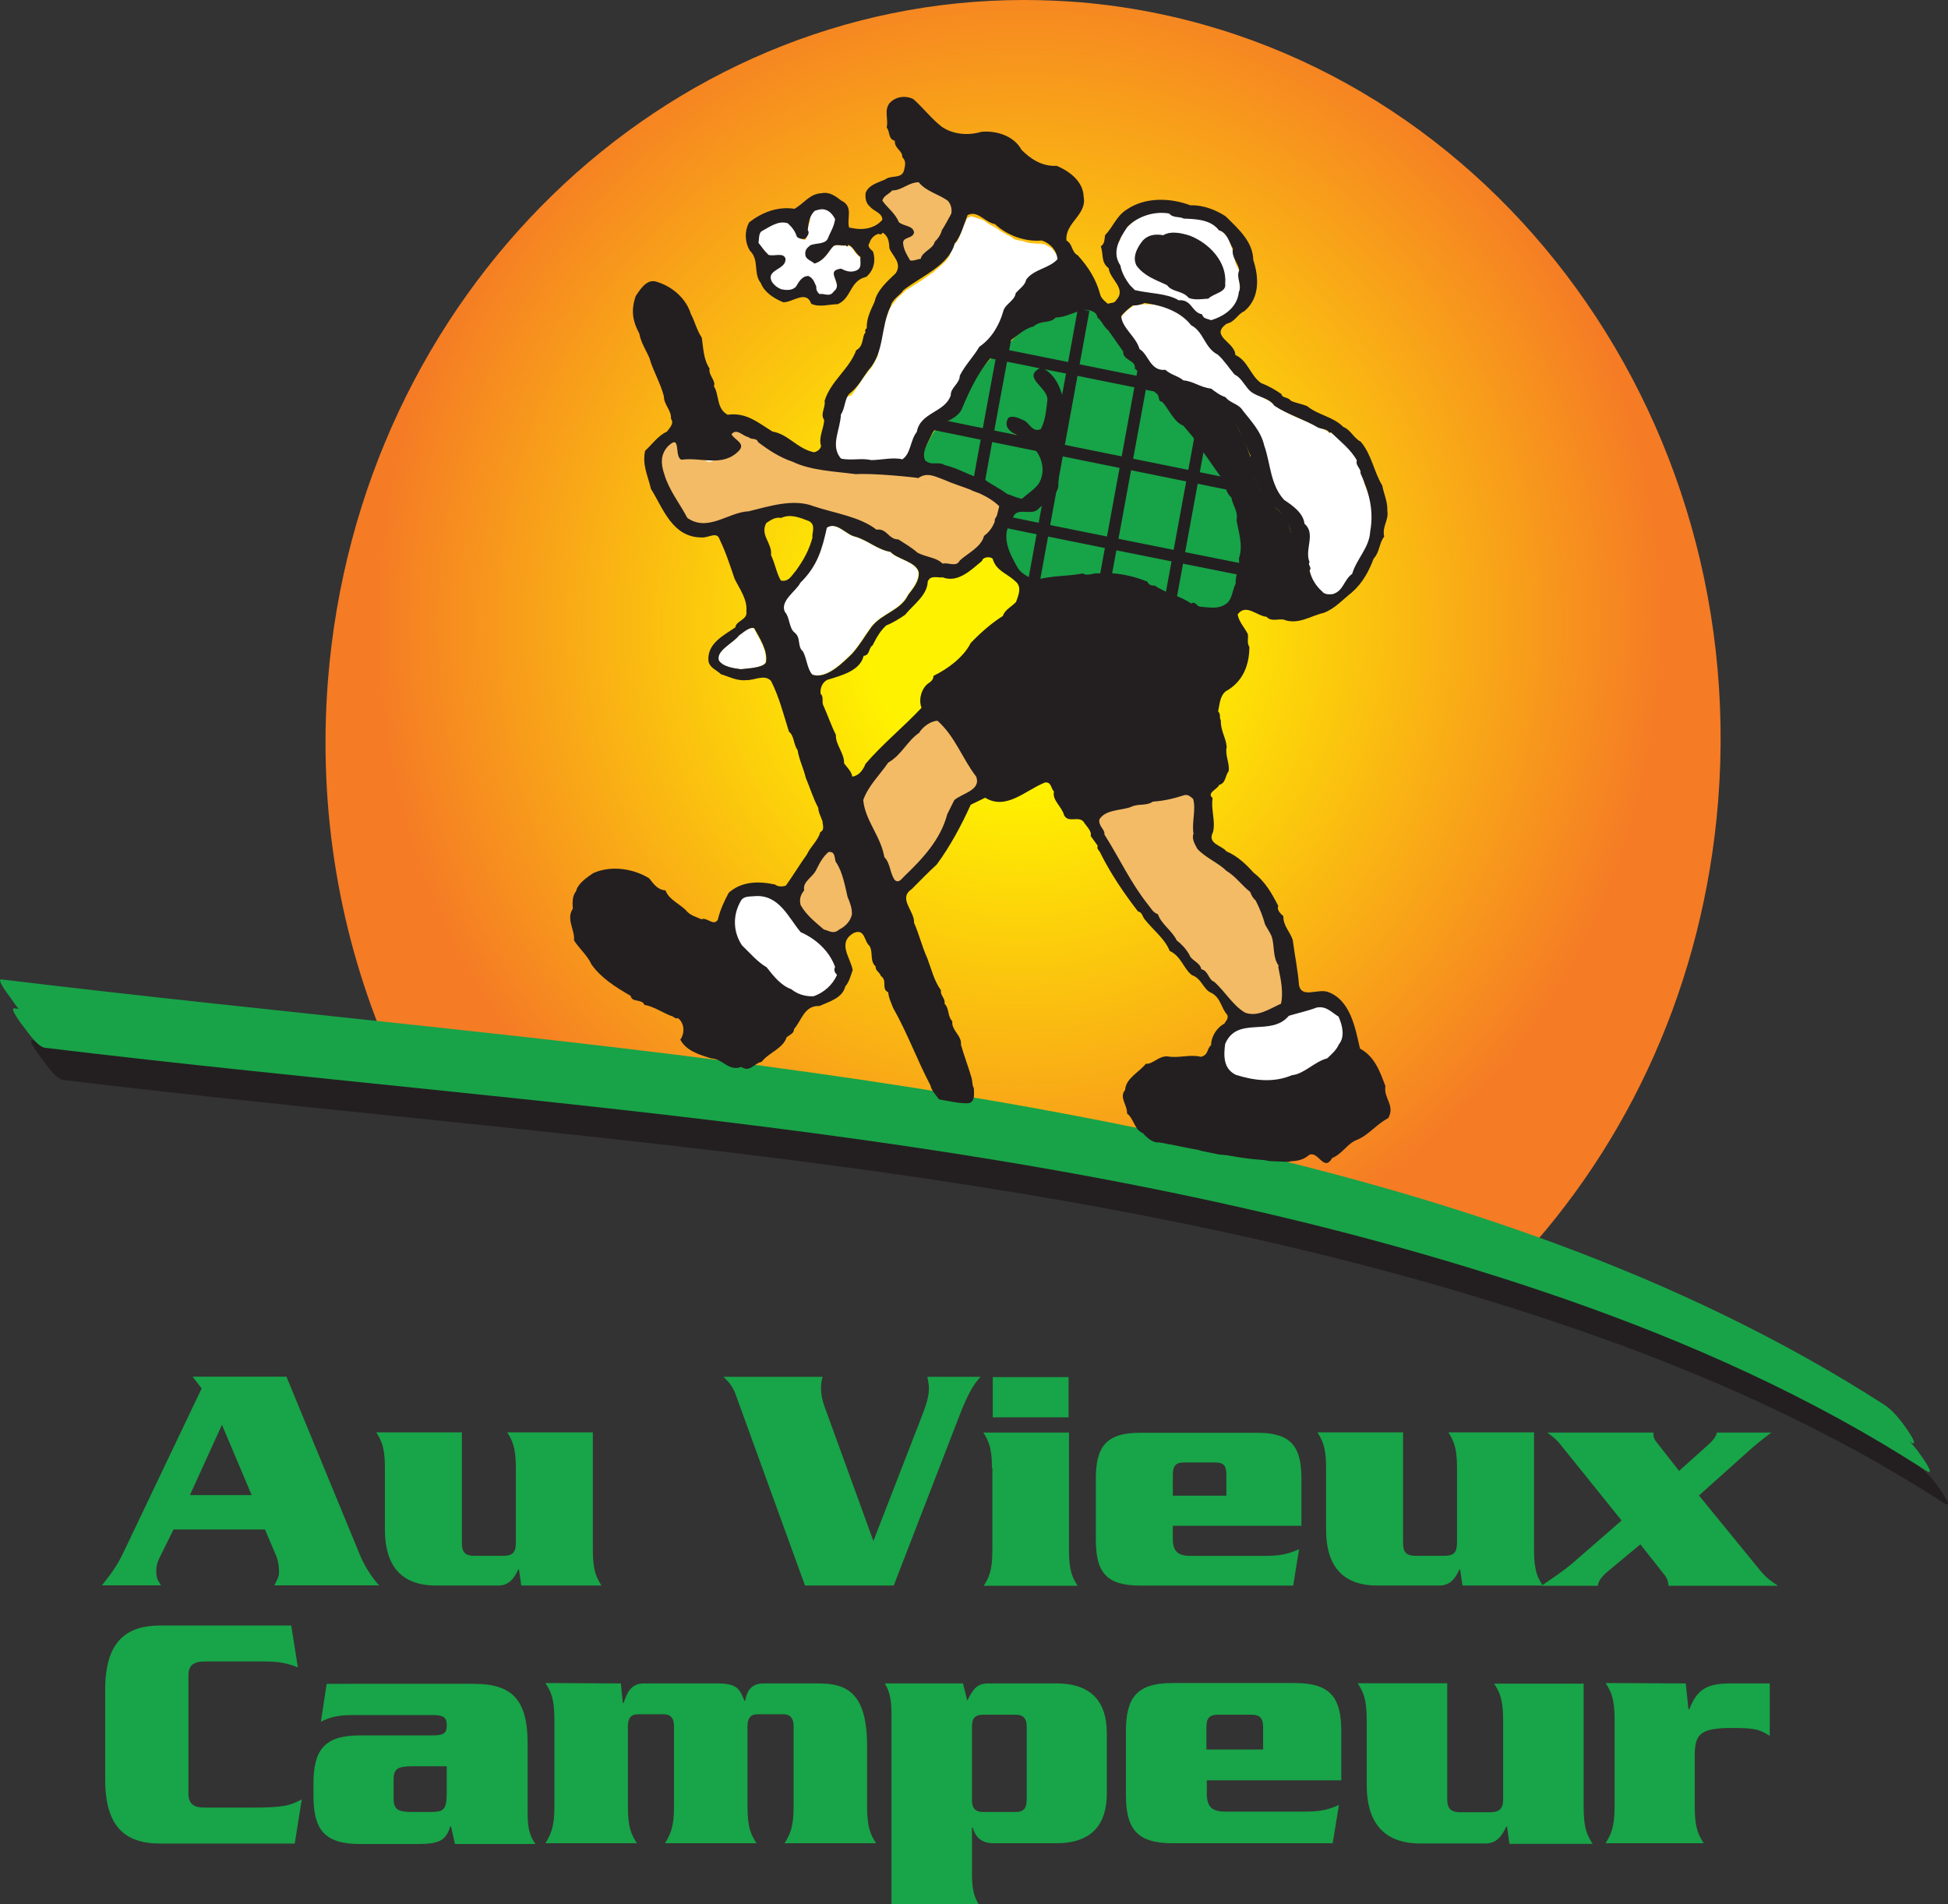 <?xml version="1.0" encoding="utf-8"?>
<!-- Generator: Adobe Illustrator 23.0.3, SVG Export Plug-In . SVG Version: 6.00 Build 0)  -->
<svg version="1.1" id="Calque_1" xmlns="http://www.w3.org/2000/svg" xmlns:xlink="http://www.w3.org/1999/xlink" x="0px" y="0px"
	 viewBox="0 0 498.4 487.3" style="enable-background:new 0 0 498.4 487.3;" xml:space="preserve">
<rect x="0" y="0" width="498.4" height="487.3" fill="#333333" stroke="none"/>
<style type="text/css">
	.st0{fill:url(#SVGID_1_);}
	.st1{fill:#18A348;}
	.st2{fill:#231F20;}
	.st3{fill:#FFFFFF;}
	.st4{fill:none;stroke:#FFFFFF;stroke-width:0.25;}
	.st5{fill:none;stroke:#FFFFFF;stroke-width:1.51;}
	.st6{fill:none;stroke:#FFFFFF;}
	.st7{fill:none;stroke:#FFFFFF;stroke-width:0.7;}
	.st8{fill:none;stroke:#FFFFFF;stroke-width:2;}
	.st9{fill:#F3BB66;}
	.st10{fill:#17A348;}
	.st11{fill:#17A147;}
	.st12{fill:none;stroke:#231F20;stroke-width:3;}
	.st13{fill:#F6BC66;}
	.st14{fill:#18A448;}
</style>
<g>
	<g>
		<g>
			
				<radialGradient id="SVGID_1_" cx="-47.667" cy="663.884" r="1" gradientTransform="matrix(165.196 7.346 6.995 -173.489 3491.578 115686.57)" gradientUnits="userSpaceOnUse">
				<stop  offset="0" style="stop-color:#FFF200"/>
				<stop  offset="0.19" style="stop-color:#FFF200"/>
				<stop  offset="0.236" style="stop-color:#FFF200"/>
				<stop  offset="1" style="stop-color:#F57B25"/>
			</radialGradient>
			<path class="st0" d="M83.9,174.2c-2.6,33.4,3.1,65.5,15.3,94l288.6,55.3c28.9-30.7,48.1-71.9,51.8-118.6
				c8.2-104.3-64.8-195.8-163-204.3c-4.9-0.4-9.8-0.6-14.7-0.6C169.9,0,91.7,75.1,83.9,174.2"/>
		</g>
	</g>
</g>
<g>
	<g>
		<g transform="translate(126.57 327.73)">
			<path class="st1" d="M-118.4-66.9C11-51.2,144.8-45.9,269-2.9c32.6,11.3,64.2,25.5,93.2,44.2c2.3,1.5-0.2-2.3-0.5-2.7
				c-1.5-2.3-3.7-5.2-6.1-6.8C303-2.1,242.6-21.7,182-35.3C116.4-50,49.4-57.9-17.3-65.1c-36.3-3.9-72.7-7.6-108.9-12
				c-1.4-0.2,1.8,4,2.1,4.4C-123.1-71.3-120.4-67.1-118.4-66.9"/>
		</g>
		<g transform="translate(132.62 316.07)">
			<path class="st2" d="M-116.4-39.7C13.3-24,147.5-18.7,271.9,24.5c32.5,11.3,64,25.4,92.9,44.1c2.3,1.5-0.2-2.3-0.5-2.7
				c-1.5-2.3-3.7-5.2-6.1-6.8c-52.4-33.8-112.6-53.3-173-66.9C119.1-22.7,51.6-30.7-15.7-38c-36.2-3.9-72.4-7.5-108.6-11.9
				c-1.4-0.2,1.8,4,2.1,4.4C-121.1-44.1-118.4-39.9-116.4-39.7"/>
		</g>
		<g transform="translate(129.09 322.24)">
			<path class="st1" d="M-117.5-54.1c129.7,15.7,263.8,21,388.3,64.1c32.5,11.3,64,25.4,92.9,44.1c2.3,1.5-0.2-2.3-0.5-2.7
				c-1.5-2.3-3.7-5.2-6.1-6.8C304.7,10.9,244.4-8.6,184-22.2C117.9-37.1,50.5-45.1-16.8-52.3c-36.2-3.9-72.4-7.5-108.6-11.9
				c-1.4-0.2,1.8,4,2.1,4.4C-122.2-58.5-119.6-54.3-117.5-54.1"/>
		</g>
		<g transform="translate(246.66 464.06)">
			<path class="st3" d="M-78.3-385l-0.6,2.3l-0.1,1.4l1,3.3l0.6,2.7l1.2,3l1.3,3.1l1.6,2.4l0.9,3l0.9,2.8l0.7,2.8l0.9,1.8l0.4,2
				l0.7,1.9l0.4,2.2l1,2l1.4,1.1l1.2,0.4l1.2,0.2l0.7-0.4l0.5-0.4l0.2-1l0-1l-0.8-1.4l-0.1-1.2l-0.3-1.1l-1-3l-0.9-3.5l-1-3
				l-0.8-3.5l-1.1-3.2l-0.5-3.1l-0.4-2.9l-0.5-1.5l-1-1.3l-0.2-1l-0.9-1.3l-0.4-1.1l-1-0.7l-0.5-1.5l-0.7-1.2l-0.9-1.2l-1.4-0.3
				L-78.3-385z"/>
		</g>
		<g transform="translate(285.69 473.19)">
			<path class="st3" d="M-65.3-406.3c-0.5-0.4-0.9-0.9-1.2-1.4c-0.5-0.7-1-1.4-1.8-1.8l-0.1,0l-0.1,0c-0.2,0.1-0.3,0.3-0.2,0.5
				c0,0,0,0.1,0,0.1l0.2-0.1c-0.1,0-0.2,0-0.3,0c0,0-0.1,0-0.1,0c0,0,0,0,0.1,0s0,0.1,0,0.1c0,0,0,0,0,0l0.1-0.2l0.1-0.3l-0.2,0.1
				c-0.4,0.1-0.8,0.1-1.3,0c-0.8-0.1-1.5-0.2-2.1,0.3l0,0l0,0c-0.3,0.4-0.6,0.8-0.9,1.2c-1,1.3-1.9,2.7-3.8,3.2l0.1,0
				c-0.3-0.3-0.7-0.5-1-0.7c-0.6-0.4-1.2-0.7-1.3-1.3c-0.2-1.2,0.4-1.7,1.2-2.4l0,0c0.5-0.2,1.1-0.3,1.7-0.4
				c1.1-0.2,2.2-0.4,2.8-1.3l0,0l0,0c0.2-0.5,0.4-1,0.7-1.6c0.5-1.1,1.1-2.3,1.2-3.6l0-0.1l0,0c-0.7-1.3-1.4-2.1-2.4-2.4
				c-1-0.4-1.8-0.2-2.6,0.1l-0.3,0.1l0,0c0,0,0,0,0,0c-1.6,1.3-1.7,3.4-1.9,5l0,0.1l0,0.1c0.4,0.6,0.2,1.1-0.5,1.9l0,0
				c-0.2,0.2-0.5,0.2-0.8,0.2c-0.5-0.1-1-0.3-1.2-0.6l0,0.1c-0.4-1.3-1.1-2.4-2.3-3.5l0,0l0,0c-2.1-0.7-4,0.4-5.9,1.5
				c-0.4,0.2-0.7,0.4-1.1,0.6l0,0l0,0c-0.5,0.5-0.5,1.3-0.6,2c0,0.4-0.1,0.7-0.1,1.1l0,0.1l0.1,0.1c0.4,0.4,0.7,0.8,1,1.2
				c0.5,0.6,0.9,1.2,1.6,1.9l0,0l0,0c0.6,0.2,1.3,0.1,1.9,0.1c1-0.1,1.9-0.1,2.2,0.8l0,0c0.1,1.2-0.9,1.9-1.9,2.5
				c-1.2,0.7-2.4,1.5-1.7,3.2l0,0l0,0c0.5,1,1.5,1.8,2.6,2.3l0,0l0,0c1.2,0.2,2.8,0.5,3.8-0.7l0,0c0,0,0,0,0,0l0.2-0.3
				c0.7-1.1,1.5-2.4,2.9-2.3l-0.1,0c0.9,0.5,1.3,1.2,1.6,2c0.1,0.2,0.2,0.4,0.3,0.6l0-0.1c-0.2,0.7,0.1,1.4,0.8,2l0,0l0.1,0
				c0.5-0.1,0.9,0,1.3,0.1c0.9,0.1,1.7,0.3,2.5-0.8l0,0c1.3-1,0.8-2.3,0.4-3.3c-0.3-0.7-0.5-1.3-0.3-1.7c0.2-0.4,0.7-0.6,1.6-0.7
				l-0.1,0c1.4,0.7,2.5,1.1,3.7,0.6c1.6-0.4,1.5-1.5,1.5-2.5c0-0.4,0-0.7,0.1-1.1L-65.3-406.3L-65.3-406.3z M-67-402.9
				c-1.2,0.4-2.2,0.1-3.5-0.6l0,0l0,0c-1,0.1-1.6,0.4-1.8,0.9c-0.3,0.6,0,1.3,0.2,2c0.4,1.1,0.8,2.1-0.3,2.9l0,0l0,0
				c-0.7,1-1.3,0.8-2.2,0.7c-0.4-0.1-0.9-0.2-1.4-0.1l0.1,0c-0.6-0.5-0.8-1.2-0.7-1.7l0-0.1l0-0.1c-0.1-0.2-0.2-0.4-0.3-0.6
				c-0.4-0.8-0.7-1.6-1.8-2.2l0,0h0c-1.6-0.1-2.5,1.4-3.2,2.5l-0.2,0.3l0,0c-0.9,1.1-2.4,0.8-3.5,0.6l0,0c-1.1-0.4-2-1.2-2.5-2.1
				l0,0c-0.6-1.5,0.4-2.1,1.6-2.8c1-0.6,2.2-1.4,2.1-2.9l0,0l0,0c-0.4-1.1-1.5-1-2.5-1c-0.6,0-1.3,0.1-1.8-0.1l0.1,0
				c-0.7-0.6-1.2-1.2-1.6-1.8c-0.3-0.4-0.6-0.8-1-1.2l0,0.2c0.1-0.4,0.1-0.7,0.1-1.1c0.1-0.7,0.1-1.3,0.5-1.7l0,0
				c0.4-0.2,0.7-0.4,1.1-0.6c1.8-1.1,3.7-2.1,5.6-1.5l-0.1,0c1.2,1.1,1.9,2.1,2.2,3.4l0,0l0,0c0.2,0.3,0.9,0.6,1.4,0.7
				c0.3,0,0.7,0,1.1-0.3l0,0l0,0c0.6-0.7,1.1-1.5,0.5-2.3l0,0.1c0.1-1.6,0.3-3.5,1.8-4.8l-0.1,0l0.3-0.1c0.9-0.2,1.5-0.4,2.4-0.1
				c0.9,0.3,1.6,1.1,2.2,2.3l0-0.1c-0.1,1.3-0.7,2.4-1.2,3.5c-0.2,0.5-0.5,1.1-0.7,1.6l0,0c-0.5,0.8-1.5,1-2.5,1.2
				c-0.6,0.1-1.2,0.2-1.8,0.4l0,0l0,0c-0.8,0.7-1.6,1.3-1.4,2.8c0.2,0.8,0.8,1.2,1.4,1.6c0.3,0.2,0.7,0.4,1,0.7l0.1,0.1l0.1,0
				c2-0.5,3-2,4-3.3c0.3-0.4,0.6-0.8,0.9-1.2l0,0c0.5-0.4,1.2-0.3,1.9-0.3c0.5,0,1,0.1,1.4,0l-0.2-0.2l0,0.2c0,0.1,0,0.2,0,0.2
				c0.1,0.1,0.2,0.1,0.3,0.1c0.1,0,0.1,0,0.2,0l0.1,0l0-0.2c0-0.1,0-0.2,0-0.3c0,0,0,0,0,0c0,0,0,0,0,0.1c0,0,0,0,0.1-0.1l-0.1,0
				c0.8,0.4,1.3,1,1.7,1.7c0.4,0.5,0.7,1.1,1.3,1.4l-0.1-0.2c-0.1,0.4-0.1,0.8-0.1,1.2C-65.6-404-65.6-403.2-67-402.9"/>
		</g>
		<g transform="translate(291.67 486.91)">
			<path class="st3" d="M-63.3-438.3c-0.3,0.4-0.9,0.6-1.3,0.9c-0.6,0.5-2.3,0.7-2.5,1.5l0.6,1.4l0.5,0.3c0.4,0.7,1,1.3,1.7,2
				c1,1,2,2.1,2.5,3.4l0,0l0,0c0.5,0.4,1.1,0.7,1.8,0.9c1,0.3,0.9,0.2,1,1.2l-0.5,0.4c-0.1,0.7-0.5,0.4-1.2,0.6
				c-0.7,0.3-0.1,1.2-0.1,2.2c0.1,1.6,1,3.1,1.8,4.5l0,0.1l0.1,0c0.6,0.1,1.1-0.1,1.6-0.2c0.4-0.1,0.7-0.2,1.1-0.2l0.1,0l0-0.1
				c0.2-0.9,0.9-1.5,1.7-2.1c0.8-0.6,1.6-1.3,1.9-2.3l-0.1,0.1c0.9-0.7,1.7-2,1.9-3l0,0.1c0.5-0.8,1-1.8,1.6-2.7l1.7-2l-0.4,0.6
				l0.4-2.2c-0.4-1.9-0.2-0.9-1.2-2.3l-1.2-0.7l-0.6-0.6c-0.9-0.7,0,0-1.1-0.5c-1.6-0.8-4.4-2-5.4-3.3l-1.7,0.4l-0.7,0.2
				c-1.3,0,0.2-0.2-0.8,0.4c-1.1,0.5-0.8,1-2,1l-0.4,0.1L-63.3-438.3z M-56.8-439c1.1,1.4,2.8,2.2,4.5,3.1c1.1,0.5,2.1,1.1,3,1.7
				l0,0c0.7,0.8,1.1,2.1,0.8,3.2l0-0.1l-0.8,1.4c-0.5,1-1.1,1.9-1.6,2.7l0,0l0,0c-0.2,1-0.9,2.2-1.8,2.9l0,0l0,0.1
				c-0.2,0.9-0.9,1.5-1.7,2.1c-0.8,0.6-1.6,1.3-1.9,2.3l0.1-0.1c-0.4,0-0.8,0.1-1.2,0.2c-0.5,0.1-1,0.3-1.5,0.2l0.1,0.1
				c-0.8-1.4-1.7-2.9-1.8-4.4c0-0.8,0.6-1,1.2-1.2c0.7-0.3,1.4-0.6,1.5-1.5l0,0l0,0c-0.2-1.2-1.2-1.6-2.3-1.9
				c-0.6-0.2-1.2-0.4-1.7-0.8l0,0.1c-0.5-1.4-1.6-2.5-2.6-3.6c-0.6-0.7-1.2-1.3-1.6-2l0,0.1c0.2-0.7,0.7-1.1,1.3-1.5
				c0.4-0.3,0.8-0.6,1.1-1l-0.1,0.1c1.3,0,2.4-0.5,3.5-1.1c1.1-0.5,2.1-1,3.4-1L-56.8-439z"/>
		</g>
		<g transform="translate(320.33 476.61)">
			<path class="st3" d="M-53.8-414.3c-4.2,0.3-8.8-1.3-11.9-4.2l0,0l0,0c-1.1-0.2-2-0.8-2.8-1.4c-1.3-0.9-2.6-1.7-4.3-0.9l-0.1,0
				l0,0.1c-0.3,0.7-0.6,1.4-0.8,2.2c-0.6,1.8-1.3,3.6-2.5,5.1l0,0l0,0c-1.1,4-5.1,6.6-8.9,9c-1.5,0.9-2.9,1.8-4.1,2.8l0,0l0,0
				c-0.4,0.6-0.9,1.1-1.4,1.5c-0.8,0.8-1.7,1.5-1.9,2.8l0,0c-1.1,2.2-1.5,4.6-2,7c-0.6,3.4-1.2,6.6-3.6,9.2c-0.5,0.7-1,1.4-1.5,2.1
				c-1,1.5-1.9,2.8-3.4,4l0,0l0,0c-0.7,0.7-1,1.8-1.2,2.9c-0.2,0.9-0.5,1.8-0.9,2.5l0,0l0,0.1c-0.1,1.3-0.4,2.5-0.7,3.7
				c-0.7,2.8-1.3,5.4,0.7,7.7l0,0l0,0c1.2,0.3,2.6,0.3,3.9,0.2c1.3,0,2.6-0.1,3.8,0.2l0,0h0c0.9,0,1.9-0.1,2.9-0.2
				c1.8-0.2,3.6-0.4,5.1,0l0.1,0l0.1,0c1.3-0.8,1.8-2.4,2.3-3.9c0.4-1.1,0.7-2.3,1.4-3.1l0,0l0,0c0.5-2.6,2.4-3.7,4.4-5
				c1.8-1.1,3.6-2.2,4.3-4.4l0,0v0c0-0.9,0.5-1.6,1.1-2.4c0.6-0.8,1.2-1.6,1.2-2.6l0,0.1c0.8-1.6,1.8-3,2.8-4.3c0.7-1,1.5-2,2.2-3.1
				l-0.1,0.1c3.6-2.4,5.3-6.3,6.1-9.1c0.2-0.9,0.9-1.5,1.5-2.2c0.8-0.7,1.5-1.5,1.7-2.6l0,0.1c0.3-0.3,0.6-0.6,0.9-1
				c0.8-0.7,1.5-1.5,1.8-2.6l0,0.1c1-1.4,2.6-2.1,4.1-2.7c1.4-0.6,2.8-1.2,3.9-2.4l0.1-0.1l0-0.1C-49.8-411.3-51.3-413.2-53.8-414.3
				L-53.8-414.3L-53.8-414.3z M-49.9-409.2c-1,1.1-2.4,1.8-3.8,2.4c-1.5,0.7-3.1,1.4-4.2,2.8l0,0l0,0c-0.2,1-0.9,1.7-1.7,2.4
				c-0.3,0.3-0.6,0.6-0.9,1l0,0l0,0.1c-0.1,0.9-0.8,1.6-1.5,2.3c-0.7,0.7-1.4,1.4-1.6,2.3c-0.8,2.7-2.5,6.5-6,8.9l0,0l0,0
				c-0.6,1.1-1.4,2.1-2.1,3c-1,1.3-2.1,2.7-2.9,4.4l0,0l0,0c0,0.9-0.5,1.6-1.1,2.4c-0.6,0.8-1.2,1.6-1.2,2.6l0-0.1
				c-0.7,2.1-2.4,3.1-4.2,4.2c-2,1.2-4,2.5-4.5,5.2l0-0.1c-0.7,0.9-1.1,2.1-1.5,3.2c-0.5,1.5-1,3-2.2,3.7l0.1,0
				c-1.6-0.4-3.4-0.2-5.2,0c-1,0.1-2,0.2-2.9,0.2l0,0c-1.2-0.3-2.6-0.3-3.9-0.2c-1.3,0-2.6,0.1-3.8-0.2l0.1,0
				c-1.9-2.2-1.3-4.7-0.6-7.4c0.3-1.2,0.6-2.5,0.7-3.8l0,0.1c0.5-0.7,0.7-1.7,1-2.6c0.3-1,0.5-2,1.2-2.7l0,0
				c1.6-1.2,2.5-2.6,3.5-4.1c0.5-0.7,0.9-1.4,1.4-2c2.4-2.7,3.1-6.1,3.7-9.4c0.4-2.3,0.9-4.7,1.9-6.9l0,0l0,0c0.3-1.1,1-1.8,1.8-2.6
				c0.5-0.5,1-1,1.5-1.6l0,0c1.2-1,2.6-1.9,4.1-2.8c3.9-2.5,7.9-5.1,9.1-9.2l0,0.1c1.2-1.5,1.9-3.4,2.5-5.2c0.3-0.7,0.5-1.4,0.8-2.1
				l-0.1,0.1c1.5-0.7,2.7,0,4,0.9c0.9,0.6,1.8,1.2,2.9,1.4l-0.1,0c3.2,3,7.8,4.6,12.1,4.3l-0.1,0c2.3,1,3.7,2.8,3.9,4.9L-49.9-409.2
				z"/>
		</g>
		<g transform="translate(358.23 466.25)">
			<path class="st3" d="M-41.2-390.1c0.5-1.1,0.3-2,0.1-2.9c-0.2-0.9-0.4-1.7,0-2.7l0-0.1l0-0.1c-0.1-0.9-0.5-1.6-0.8-2.3
				c-0.5-1-1-1.9-0.7-3.1l0-0.1l0-0.1c-0.3-0.4-0.5-0.9-0.7-1.5c-0.6-1.4-1.3-2.9-3-3.3l0.1,0.1c-2.1-2.8-5.9-3-9.1-3.1l0.1,0
				c-0.4-0.3-1-0.3-1.5-0.4c-0.8-0.1-1.6-0.2-2.1-0.9l0,0l-0.1,0c-3.8-0.7-8.3,0.8-10.8,3.5l0,0l0,0c-2.2,3.2-4.1,6.6-1.8,10.1
				l0-0.1c0.3,1.9,1.5,3.7,2.4,5.1l0,0l0,0l1.3,1.3l0,0l0,0c1.3,0.3,2.7,0.5,4,0.7c2.7,0.4,5.3,0.7,7.2,1.9l0,0l0,0
				c1.8-0.2,2.6,0.8,3.4,1.8c0.7,0.8,1.3,1.7,2.6,1.9l-0.1-0.1c0.2,0.9,1,1.2,1.7,1.4c0.2,0.1,0.5,0.1,0.7,0.2l0,0l0.1,0
				C-44.1-384.3-41.5-386.9-41.2-390.1L-41.2-390.1z M-48.3-383.3c-0.2-0.1-0.5-0.2-0.7-0.2c-0.7-0.2-1.3-0.4-1.5-1.1l0-0.1l-0.1,0
				c-1.2-0.2-1.8-1-2.4-1.8c-0.8-1-1.7-2-3.6-1.9l0.1,0c-2-1.2-4.7-1.6-7.3-1.9c-1.3-0.2-2.7-0.4-4-0.6l0.1,0l-1.3-1.3l0,0
				c-0.9-1.3-2.1-3-2.4-4.9l0,0l0,0c-2.2-3.3-0.3-6.6,1.8-9.7l0,0c2.5-2.6,6.8-4,10.5-3.4l-0.1-0.1c0.6,0.8,1.5,0.9,2.3,1
				c0.5,0.1,1,0.1,1.4,0.3l0,0l0,0c3.1,0.1,6.9,0.3,8.9,3l0,0l0.1,0c1.6,0.4,2.2,1.8,2.8,3.2c0.2,0.5,0.5,1,0.8,1.5l0-0.1
				c-0.3,1.3,0.2,2.3,0.8,3.4c0.3,0.7,0.7,1.4,0.8,2.2l0-0.1c-0.5,1.1-0.3,2-0.1,2.9c0.2,0.9,0.4,1.7,0,2.7l0,0l0,0
				C-41.9-385.9-46-384-48.3-383.3L-48.3-383.3z"/>
		</g>
		<g transform="translate(332.17 362.14)">
			<path class="st3" d="M-49.8-147.2c1.4,2.2,2.6,4.4,3.8,6.5c2.3,4,4.4,7.8,7.4,11.5l0,0l0,0c0.2,0.2,0.4,0.5,0.6,0.8
				c0.5,0.7,1,1.3,2,1.7l-0.1-0.1c0.5,1.4,1.5,2.6,2.6,3.7c0.9,0.9,1.7,1.9,2.2,3l0,0l0,0c1.2,0.8,2.3,2.1,3.1,3.5l0,0
				c0.3,0.8,0.9,1.3,1.6,1.8c0.7,0.6,1.4,1.1,1.5,2l0,0.1l0.1,0c0.9,0.2,1.3,0.8,1.7,1.6c0.4,0.7,0.8,1.3,1.5,1.6l-0.1,0
				c1.1,1,2.1,2.1,3,3.3c1.5,1.7,3,3.5,4.8,4.6l0,0l0,0c2.6,1,5.1-0.3,7.6-1.5c0.6-0.3,1.2-0.6,1.8-0.9l0.1,0l0-0.1
				c0.6-2.7,0-5.9-0.6-8.9v0.1c0-0.1,0-0.3-0.1-0.4c-0.1-0.2-0.1-0.3,0-0.4l0.1-0.1l-0.1-0.1c-0.9-1.3-1.1-2.8-1.3-4.4
				c-0.1-1-0.2-2.1-0.5-3.1c-0.3-0.8-0.7-1.5-1.1-2.1c-0.2-0.4-0.4-0.7-0.6-1l0,0c-0.6-2-1.5-4.3-2.4-6.1l0,0l0,0
				c-0.4-0.4-1.1-1.1-1.3-2.1l0-0.1l0,0c-0.9-0.7-1.7-1.5-2.5-2.3c-1-1.1-2.1-2.2-3.6-3.1l0,0c-1-1-2.3-1.8-3.5-2.6
				c-1.4-0.9-2.9-1.8-3.9-3l0,0l-0.1-0.1c-0.7-1.2-1.4-2.5-0.9-3.6l0-0.1l0-0.1c-0.2-1.3-0.1-2.8,0-4.2c0.1-1.6,0.3-3.3-0.1-4.8l0,0
				l0,0c-0.6-0.5-1.2-1.1-2.2-1.1l0,0l0,0c-2.6,0.8-5.1,1.5-8.1,1.7l0,0l0,0c-0.9,0.6-1.9,0.7-2.9,0.8c-0.9,0.1-1.9,0.1-2.8,0.6l0,0
				c-0.7,0.3-1.6,0.4-2.5,0.6c-2.2,0.4-4.5,0.8-5.6,2.7l0,0l0,0c-0.1,0.9,0.3,1.6,0.7,2.2c0.4,0.6,0.7,1.1,0.5,1.7L-49.8-147.2
				L-49.8-147.2z M-50.8-151.1c1-1.7,3.2-2.2,5.4-2.5c0.9-0.2,1.8-0.3,2.6-0.6l0,0l0,0c0.9-0.4,1.8-0.5,2.7-0.6
				c1.1-0.1,2.1-0.2,3.1-0.8l-0.1,0c3-0.2,5.6-0.9,8.2-1.7l0,0c0.9-0.1,1.4,0.4,2,1l0-0.1c0.4,1.4,0.3,3,0.1,4.7
				c-0.1,1.4-0.3,2.9,0,4.3l0-0.1c-0.5,1.3,0.3,2.7,0.9,3.9l0.1,0.1l0,0l0,0c1.1,1.2,2.6,2.2,4,3.1c1.3,0.8,2.5,1.6,3.4,2.5l0,0l0,0
				c1.4,0.9,2.5,1.9,3.5,3c0.8,0.8,1.6,1.6,2.6,2.4l-0.1-0.1c0.3,1.1,0.9,1.8,1.4,2.3l0,0c0.9,1.8,1.8,4.1,2.4,6l0,0l0,0
				c0.2,0.3,0.4,0.7,0.6,1c0.4,0.6,0.8,1.3,1.1,2.1c0.3,1,0.4,2,0.5,3c0.2,1.5,0.3,3.1,1.3,4.5l0-0.2c-0.3,0.3-0.1,0.7-0.1,0.8
				c0,0,0.1,0.1,0.1,0.1v0l0,0l0,0c0.6,3,1.2,6.1,0.6,8.7l0.1-0.1c-0.6,0.3-1.2,0.6-1.8,0.9c-2.4,1.2-4.8,2.4-7.3,1.5l0,0
				c-1.8-1.1-3.3-2.8-4.8-4.5c-1-1.1-2-2.3-3.1-3.3l0,0l0,0c-0.7-0.2-1-0.8-1.4-1.4c-0.4-0.8-0.9-1.6-1.9-1.7l0.1,0.1
				c-0.2-1-0.9-1.6-1.7-2.2c-0.6-0.5-1.2-0.9-1.5-1.6l0,0l0,0c-0.9-1.5-2-2.8-3.2-3.6l0,0.1c-0.5-1.1-1.4-2.1-2.3-3.1
				c-1-1.1-2.1-2.3-2.5-3.6l0-0.1l-0.1,0c-0.9-0.3-1.4-0.9-1.8-1.6c-0.2-0.3-0.4-0.6-0.6-0.8l0,0c-3-3.7-5.1-7.5-7.4-11.5
				c-1.2-2.1-2.4-4.3-3.8-6.5l0,0.1c0.2-0.8-0.2-1.4-0.6-2C-50.5-149.8-50.9-150.4-50.8-151.1L-50.8-151.1z"/>
		</g>
		<g transform="translate(302.34 366.11)">
			<path class="st3" d="M-59.8-156.4l1.8-3.6l0,0.1c0.6-0.5,1.5-1,2.3-1.4c2-1,4.3-2.2,3.3-4.8l0,0l0,0c-1.4-1.8-2.6-3.8-3.7-5.8
				c-1.7-3-3.5-6.1-6.3-8.6l0,0l-0.1,0c-1.9,0.1-4,1.7-4.8,3.2l0.1-0.1c-1.4,1-2.5,2.3-3.5,3.5c-1.2,1.5-2.5,3-4.3,4.1l0,0l0,0
				c-0.7,1-1.5,2-2.2,2.9c-1.6,2-3.3,4.1-4.2,6.7l0,0l0,0c0.2,2.8,1.5,5.3,2.7,7.7c1.1,2.2,2.2,4.4,2.7,6.9l0,0.1l0,0
				c0.8,0.8,1.1,1.9,1.5,3.1c0.3,1,0.6,2,1.2,2.8l0,0l0,0c0.9,0.8,1.7,0,2.2-0.6c0.1-0.1,0.2-0.2,0.3-0.3
				C-66.3-145-61.5-150-59.8-156.4L-59.8-156.4z M-71.2-140.7c-0.1,0.1-0.2,0.2-0.3,0.3c-0.6,0.7-1.1,1.1-1.8,0.6l0,0
				c-0.6-0.8-0.8-1.7-1.1-2.7c-0.3-1.2-0.7-2.4-1.6-3.2l0,0.1c-0.4-2.6-1.6-4.8-2.7-7c-1.3-2.5-2.5-4.8-2.7-7.6l0,0.1
				c0.9-2.5,2.5-4.6,4.2-6.6c0.8-1,1.6-1.9,2.2-3l-0.1,0c1.9-1.1,3.2-2.6,4.4-4.1c1.1-1.3,2.1-2.5,3.5-3.5l0,0l0,0
				c0.8-1.4,2.8-2.9,4.6-3l-0.1,0c2.7,2.4,4.4,5.4,6.2,8.5c1.1,1.9,2.3,3.9,3.7,5.8l0,0c0.9,2.3-1.1,3.3-3.2,4.3
				c-0.9,0.4-1.8,0.9-2.4,1.5l0,0l0,0l-1.8,3.6l0,0l0,0C-61.8-150.1-66.5-145.2-71.2-140.7"/>
		</g>
		<g transform="translate(274.63 351.22)">
			<path class="st3" d="M-69-121.7c-1,1.2-1.3,2.5-0.9,3.9l0,0l0,0c1.3,2.3,3.1,3.9,5,5.5l0.9,0.8l0,0l0,0c0.3,0.1,0.6,0.2,0.8,0.3
				c1.1,0.4,2.1,0.8,3.3-0.3l0,0c1.8-0.9,2.9-2.3,3.3-3.9l0,0l0,0c0.1-1.6-0.5-3.3-1.1-4.6l0,0l-0.3-1.3c-0.6-2.7-1.3-5.4-2.7-7.5
				c-0.1-0.2-0.2-0.6-0.3-1c-0.1-0.9-0.3-2.1-1.8-1.8l0,0l0,0c-1.5,1.3-2.3,2.8-3.2,4.7c-0.3,0.6-0.9,1.2-1.4,1.7c-1,1-2,2-1.7,3.5
				L-69-121.7z M-65.7-127.3c0.9-1.9,1.7-3.4,3.1-4.6l-0.1,0c1.2-0.2,1.3,0.7,1.5,1.6c0.1,0.4,0.1,0.8,0.3,1.1
				c1.3,2.1,2,4.8,2.6,7.4l0.3,1.3l0,0l0,0c0.6,1.3,1.2,2.9,1.1,4.4l0,0c-0.3,1.5-1.5,2.8-3.1,3.7l0,0l0,0c-1.1,1-1.9,0.7-3,0.2
				c-0.3-0.1-0.6-0.2-0.9-0.3l0.1,0l-0.9-0.8c-1.9-1.6-3.7-3.1-5-5.4l0,0c-0.4-1.3-0.1-2.5,0.8-3.6l0.1-0.1l0-0.1
				c-0.3-1.3,0.6-2.2,1.6-3.2C-66.6-126-66.1-126.6-65.7-127.3"/>
		</g>
		<g transform="translate(296.26 487.03)">
			<path class="st3" d="M-61.8-438.6l-3.5,1.4l-2.3,0.7l-2.4,2l2.5,2.8l1.7,2.6l1.9,0.6l1.4,1.1l0.4,1.5l-0.7,1.1l-0.7,0.4l-0.7,0.4
				l-0.6,0l1.7,4.5l1.8-0.5l1.9-2l1.9-1.9l1.1-1.5l0.6-1.5l2.3-4.2l-0.3-2.5l-2.4-1.5l-2.7-1.2L-61.8-438.6z"/>
		</g>
		<g transform="translate(296.26 487.03)">
			<path class="st4" d="M-61.8-438.6l-3.5,1.4l-2.3,0.7l-2.4,2l2.5,2.8l1.7,2.6l1.9,0.6l1.4,1.1l0.4,1.5l-0.7,1.1l-0.7,0.4l-0.7,0.4
				l-0.6,0l1.7,4.5l1.8-0.5l1.9-2l1.9-1.9l1.1-1.5l0.6-1.5l2.3-4.2l-0.3-2.5l-2.4-1.5l-2.7-1.2L-61.8-438.6z"/>
		</g>
		<g transform="translate(249.82 436.96)">
			<path class="st5" d="M-77.3-321.7l0.4,2.9l1,1.6l1.9-0.1l2.2,0.1l2,0.2l2.1,0.3l2.1-0.3l2.1-0.6l1.9-1l1.4-1.5l0.2-1.3l-0.7-1.2
				l-1.2-0.9l0.1-0.7l1.2,0.4l1.6,0.7l1.1,0.6l1.2,0.2l1.3,1.3l2.7,1.8l2.4,1.5l2.5,0.9l2.2,1l3,0.8l3.8,0.8l3.5,0.5l3.6,0.2
				l3.9,0.1l4.1,0l3.6-0.1l3,0.1c0,0,0.9,0.9,2,1.1c1.1,0.2,1.4-0.2,1.4-0.2l1.1-0.3l2,0.2l2.9,1.3l4.2,1.6l4.7,1.8l3.9,2.5L4.8-304
				l-0.5,1.8l-0.9,1.7l-1,1l-1,1l-0.3,1l-1.2,1.5l-4.5,3.3l-0.3,0.6l-0.4,0.4l-0.8,0l-0.6-0.1l-0.8,0.2l-0.8-0.2l-1.3-0.8l-0.8-0.7
				l-1.5-0.1l-1.2-0.4l-1.7-0.9l-1.9-1.4l-3-2.2l-1.1,0l-3.3-2.4l-0.8,0.2l-2-0.9l-2.4-1.4l-3.8-1.5l-4.2-1.2l-3.9-1l-4-1l-2-0.1
				l-1.9,0.1l-3.1,0.6l-5.7,1.3l-1.3,0.1l-1.5,0.4l-3.2,1.1l-3.4,1.2l-2.6,0.4l-1.8-0.4l-2.2-1l-1.5-2.2l-1.6-2.6l-1.9-4.2l-1.5-4
				l0.1-2.1l0.8-1.6L-77.3-321.7z"/>
		</g>
		<g transform="translate(300.08 383.6)">
			<path class="st3" d="M-60.5-197.2l-2.2,0.8l-1.5,1.4l-1,1l-1.6,1.2l-1.5,2l-2,2.2l-2.2,1.7l-2.2,2.9l-1.8,2.2l-1.3,2.2l-0.8,1.6
				l0,2.4l0.8,2.4l1.5,2.7l1.1,2.5l1.7,4.5l0.7,1.2l1.9,4.4l0.3,0.8l1.3-1.1l2.1-2.4l2.9-2.9l2.5-3.3l1.9-3.3l1-2.2l0.7-2l1.6-3.5
				l2-1.3l3.2-2.1l0.8-0.9l-0.4-1.5l-1.1-1.4l-2.6-4.4l-2-3.4l-2-2.7L-60.5-197.2z"/>
		</g>
		<g transform="translate(300.08 383.6)">
			<path class="st6" d="M-60.5-197.2l-2.2,0.8l-1.5,1.4l-1,1l-1.6,1.2l-1.5,2l-2,2.2l-2.2,1.7l-2.2,2.9l-1.8,2.2l-1.3,2.2l-0.8,1.6
				l0,2.4l0.8,2.4l1.5,2.7l1.1,2.5l1.7,4.5l0.7,1.2l1.9,4.4l0.3,0.8l1.3-1.1l2.1-2.4l2.9-2.9l2.5-3.3l1.9-3.3l1-2.2l0.7-2l1.6-3.5
				l2-1.3l3.2-2.1l0.8-0.9l-0.4-1.5l-1.1-1.4l-2.6-4.4l-2-3.4l-2-2.7L-60.5-197.2z"/>
		</g>
		<g transform="translate(279.79 358.56)">
			<path class="st3" d="M-67.3-138.8l-1.8,1.5l-1.5,3.2l-3.1,3.2l0.1,1.4l-0.8,1.8l0,1.6l1.1,1.8l2.6,2.6l2,1.8l1.6,0.5l1.8-0.5
				l1.6-1.2l1.1-1.5l0.2-1.3l-0.8-3.1l-1.3-4.8l-0.9-2.8l-1-1.6L-67.3-138.8z"/>
		</g>
		<g transform="translate(279.79 358.56)">
			<path class="st6" d="M-67.3-138.8l-1.8,1.5l-1.5,3.2l-3.1,3.2l0.1,1.4l-0.8,1.8l0,1.6l1.1,1.8l2.6,2.6l2,1.8l1.6,0.5l1.8-0.5
				l1.6-1.2l1.1-1.5l0.2-1.3l-0.8-3.1l-1.3-4.8l-0.9-2.8l-1-1.6L-67.3-138.8z"/>
		</g>
		<g transform="translate(347.9 369.4)">
			<path class="st3" d="M-44.6-164.1l0.7,0.2l0.5,0.5l0.3,0.8l0.1,0.9l-0.2,0.8l-0.1,2.1l0,1l0,1.3l0,0.9l0.1,1l-0.2,0.9l0.1,1
				l0.3,0.6l0.3,0.7l0.3,0.7l0.4,0.5l0.6,0.6l1,0.8l0.9,0.6l0.9,0.6l1.1,0.7l1.1,0.7l1.1,0.9l0.6,0.6l1,0.6l0.8,0.7l0.9,0.8l0.8,0.9
				l1.2,1l0.9,1l0.6,0.6l0.3,0.8l0.5,0.7l0.8,0.9l0.4,1.4l0.5,1.1l1,3.1l0.6,1.2l0.8,1.6l0.4,1l0.3,2l0.2,1.2l0.3,1.8l0.5,1.2
				l0.3,0.8l0.1,0.7l0.1,1l0.5,2.5l0.3,2.5l-0.2,2.2l-0.8,0.5l-0.8,0.4l-1.7,1l-1.7,0.5l-1.4,0.2l-0.8-0.1l-1.2-0.1l-1.5-1.3
				l-2.1-2.1l-4.2-4.7l-0.4,0.1l-0.7-1l-0.8-1.4l-0.9-0.6l-0.4-0.2l-0.6-1l-1-1l-1.1-0.9l-0.5-0.7l-0.9-1.4l-1.1-1.1l-1.1-1
				l-0.6-1.2c0,0-1.2-1.5-1.5-1.8c-0.3-0.3-1.8-1.9-1.8-1.9l-0.5-0.9l-0.4-1L-52-135l-1.4-1.5l-2-2.6l-2.2-3.1l-3.2-5.4l-2.4-4
				l-1.8-3.1l-0.1-0.9l-0.2-0.6l-0.3-0.7l-0.6-0.9l0.2-0.7l1.1-0.8l1.3-0.5l1.3-0.3l2.2-0.4l1.3-0.3l0.7-0.2l0.8-0.3l1.2-0.1
				l1.3-0.2l1-0.2l0.7-0.4l1.4-0.2l1.9-0.3l1.9-0.4l1.7-0.4L-44.6-164.1z"/>
		</g>
		<g transform="translate(347.9 369.4)">
			<path class="st7" d="M-44.6-164.1l0.7,0.2l0.5,0.5l0.3,0.8l0.1,0.9l-0.2,0.8l-0.1,2.1l0,1l0,1.3l0,0.9l0.1,1l-0.2,0.9l0.1,1
				l0.3,0.6l0.3,0.7l0.3,0.7l0.4,0.5l0.6,0.6l1,0.8l0.9,0.6l0.9,0.6l1.1,0.7l1.1,0.7l1.1,0.9l0.6,0.6l1,0.6l0.8,0.7l0.9,0.8l0.8,0.9
				l1.2,1l0.9,1l0.6,0.6l0.3,0.8l0.5,0.7l0.8,0.9l0.4,1.4l0.5,1.1l1,3.1l0.6,1.2l0.8,1.6l0.4,1l0.3,2l0.2,1.2l0.3,1.8l0.5,1.2
				l0.3,0.8l0.1,0.7l0.1,1l0.5,2.5l0.3,2.5l-0.2,2.2l-0.8,0.5l-0.8,0.4l-1.7,1l-1.7,0.5l-1.4,0.2l-0.8-0.1l-1.2-0.1l-1.5-1.3
				l-2.1-2.1l-4.2-4.7l-0.4,0.1l-0.7-1l-0.8-1.4l-0.9-0.6l-0.4-0.2l-0.6-1l-1-1l-1.1-0.9l-0.5-0.7l-0.9-1.4l-1.1-1.1l-1.1-1
				l-0.6-1.2c0,0-1.2-1.5-1.5-1.8c-0.3-0.3-1.8-1.9-1.8-1.9l-0.5-0.9l-0.4-1L-52-135l-1.4-1.5l-2-2.6l-2.2-3.1l-3.2-5.4l-2.4-4
				l-1.8-3.1l-0.1-0.9l-0.2-0.6l-0.3-0.7l-0.6-0.9l0.2-0.7l1.1-0.8l1.3-0.5l1.3-0.3l2.2-0.4l1.3-0.3l0.7-0.2l0.8-0.3l1.2-0.1
				l1.3-0.2l1-0.2l0.7-0.4l1.4-0.2l1.9-0.3l1.9-0.4l1.7-0.4L-44.6-164.1z"/>
		</g>
		<g transform="translate(233.78 352.97)">
			<path class="st2" d="M-82.6-125.8l2.8-1.9l4.1-0.2l5.1,1.2l3.6,2.8l3.8,3.1l3,3.1l3.6,2l3.8,2l3.4,1.2l3.2,4.6l3,3.1l2.4,2.9
				l2.6,2l2.9,2.1l2.9,1.3l1.2,2.6l-0.1,2.5l-0.8,1.8l-3.7,3.8l-1.8,2.2l-5.3,3.5l-4.3-0.7l-2.7-1.6l-6-2.2l-1.6-5.9l-2.7-3.1
				l-4.4-1.9l-4.4-2.2l-5.7-4l-5.6-5l-3.8-5.7l-1.3-4.9l1.2-5.5L-82.6-125.8z"/>
		</g>
		<g transform="translate(379.35 320.93)">
			<path class="st2" d="M-34.1-51l3.6,1.9l2.2,4.5l1,3.5l0.6,3.4l0.9,2l-1,1.2l-2.9,2.2l-2.5,2.3l-3.4,2.6l-1.9,1.5l-1.9,1l-2.4-0.5
				l-2.8-0.6l-2.3,1.4l-2.8,1l-4.8-0.2l-4-0.8l-4.9-0.5l-4.1-0.4l-4.4-0.9l-4.7-1.6l-4.1-0.2l-2.6-1.9l-2.4-0.5l-2.4-2.8l-1.1-3
				l-0.8-3.9L-88-44l2.8-2.2l2.7-0.9l2.4-0.5l2.4-0.2h3.2l3,0.1h2.6l1.4,0.7l1,1.1l0.6,1.5l1.3,0.9l1.5,0.6l2.1,0.7l3.6,0.2l7.3-0.2
				l2.2-0.5l2.7-0.9l2.7-0.9l1.9-1.5l2.3-0.9l1.2-2.2L-34.1-51z"/>
		</g>
		<g transform="translate(300.1 390.24)">
			<path class="st2" d="M-60.5-212.7l3-2.9l2.6-1.4l3.3-1.8l0.8-1.8l1.5-2.1l1.8-1.9c0,0,1.4-0.9,1.8-1.4c0.4-0.4,2.5-2.3,2.5-2.3
				l3-2.9l2.9-3.2l1.2-2.2l0.9-1.7l2.1-1.4l2.6-0.4l3.1-0.6l3.5-0.2l3.5-0.3l2.6,0.3l3.9-0.3l4.6,1.6l2.8,0.7l3.3,1.5l3.6,1.8
				l3.3,1.4l4,1.3l2.5,0l3.2,0.5l1.2,1.8l1.4,3.4l0.1,2.6l-0.2,1.9l-0.3,2.2l-0.9,2.3l-1.1,1.9l-1.6,1.2l-1.3,2l-1,2.8L9.7-207
				l0.1,2.8l1.2,3.9l-0.3,3.6l0.4,2.3l-0.2,2.6l-1.1,1.9l-1.2,1.2l-4.8,0.6l-4.9,0.2l-5.7,1.1l-4.8,1.6l-5.4,1.2l-2.8,1.7l-4.8,0.4
				l-2.9-2.3l-1.3-3.4l0-2.6l-3.2-0.6l-3.8,0.3l-2.8,1.9l-3,1.7l-3.3,0l-2.9-1.4l-1.4-5.3l-3.3-4.3l-3.1-5.3l-4.1-4.8l-1.5-2.2
				L-60.5-212.7z"/>
		</g>
		<g transform="translate(344.07 449.15)">
			<path class="st2" d="M-45.9-350.2l4.6,1.8l5.1,1l3.4,1.5l4,3.5l2.9,5.4l2.5,6.8l0.1,2.8l1.8,3.8l3.8,4.4l3,2.7l1.5,5.7l0,3.5
				l0.7,4.5l1.1,2.8l2.5,3.3l1.6,1.7l-1.1,2.3l-1,1.4l-1.4,0.5l-1.9-0.1l-2.4,0.1l-2.2-0.4l-2.7-0.6l-2.2-0.9l-2.6-1.1l-1.9-1
				l-0.1-3.3l0.2-1.8l0.5-2.5l0.4-1.7l0-2.2l0-2.2l0-1.3l-0.5-2.5l-0.3-2.1L-27-317l0-2.2l-0.5-1.2l-1-2.4l-1-1.9l-1.5-2.2l-0.4-1.4
				l-0.7-1.5l-0.6-1.6l-0.3-1.4l-1.8-1.8l-1.3-1.2l-2.5-3.2l-1.5-1.7l-2.1-1.1l-0.8-2.6l-1.6-1.9L-45.9-350.2z"/>
		</g>
		<g transform="translate(293.8 502.19)">
			<path class="st2" d="M-62.6-473.9l2.4,1.6l2.3,2.2l2.7,2.4l1.4,1.1l2,0.8l2.9,1l4.1-0.1l3.5-0.3l3.6,1l2.2,1.6l1.5,2l1.7,1.6
				l1.9,1.2l2.4,0.7l1.4,0.5l2.7,0.6l2.5,2.2l1.9,2.5l0,2.5l-0.7,1.8l-1.1,2.7l-1.5,1.9l-0.9,1.4l-2,0.3l-2.5-0.6l-3.6-0.8l-3.5-1.8
				l-3.1-1.9l-4.5-2.1l-4.5-1.7l-4.2-2.8l-4-2.5l-2.8-2.5l-2.3-2.7l-2.3-3.5l-1-3.7l-1.1-2.8l0.2-2.7L-62.6-473.9z"/>
		</g>
		<g transform="translate(304.5 443.08)">
			<path class="st3" d="M-59.1-336l-1.7,1.3l-1.1,0.6l-1.2,0.7l-1,0.7l-1.1,0.9l-0.6,1l-0.4,1l-0.6,1.1l-0.4,0.9l-0.2,0.7l-0.2,0.6
				l-0.2,1l0.1,0.8l0.2,0.7l0.4,0.4l0.8,0.3l0.8,0.1l1,0l0.9,0l0.7,0.3l1,0.3l1.1,0.3l1.3,0.5l1.3,0.6l1.1,0.5l1.5,0.7l1,0.4
				l1.3,0.4l1.1,0.3l0.9,0.6l1.1,0.6l0.9,0.5l1.3,0.8l0.9,0.6l1.1,0.6l1.1,0.4l0.9,0.4l0.7,0.1l0.7,0l1.8-1.3l1-0.8l0.8-0.7l0.8-1
				l0.5-0.9l0.4-1.4l0.1-1.5l-0.2-1.3l-0.3-1l-0.4-1.1l-0.6-0.9l-0.7-0.9l-0.8-0.8l-0.6-0.5l-0.9-0.7l-0.9-0.6l-0.7-0.4l-0.9-0.5
				l-0.7-0.4l-0.8-0.6l-0.6-1l0-1l0.3-0.9l0.8-0.4l1,0.1l1,0.4l1.4,0.6l0.6,0.5l0.8,0.7l0.7,0.7l0.9,0.4l0.9,0l0.3-0.2l0.5-0.9
				l0.5-1.6l0.3-1.6l0.2-1.6l0.2-1.6l-0.1-1l-0.4-0.8l-0.4-0.7l-0.9-1.2l-0.7-0.8l-0.7-1l-0.2-1l0.3-0.7l0.6-0.6l0.5-0.4l0.4-0.2
				l0.7,0.4l1,0.7l0.7,0.7l0.8,1l0.6,1l0.5,0.9l0.4,1l0.5,1.2l0.3,1.2l0.1,0.9l-0.2,1.6l-0.2,1l-0.3,1.2l-0.3,1l-0.3,1.2l-0.2,1.2
				c0,0-0.3,0.4-0.1,1.2c0.2,0.8-0.1,0.9-0.1,0.9l0,0.5c0,0-0.4,0.4-0.6,0.9c-0.2,0.5-0.2,2.2-0.2,2.2s0.3,0.4,0.3,0.9
				c0,0.5,0.2-0.3,0.5,0.7c0.3,1,0.3,1.6,0.3,1.6l0.1,0.9l0,1.3l-0.1,1.3l0,1.1l0,0.8l-0.2,0.8l-0.5,0.8l-0.7,0.9L-36-314l-0.9,0.8
				l-0.9,0.7l-0.8,0.8l-1,0.5l-0.6,0.2l-1.6-0.1l-1,0l-1.3,0.2c0,0-0.9,0.8-1.3,1.6c-0.4,0.8-1.1,2.1-1.1,2.1l-0.4,1.6
				c0,0-0.5,3.4,1.8,7c2.3,3.6,2.3,3.4,2.3,3.4l0.9,0.6l2.2,1.3l2.3-0.5l1.4-0.3l1.9-0.2l3.8-0.3l3.2-0.4l1,0.3l2.6-0.4l2.9,0
				l2.4,0.1l3,0.6l2.5,0.7l2,0.9l0.8,0.8l1.2,0.2l1.7,0.9l2.3,1l2.2,0.9c0,0,3,1.4,2.9,1.6c-0.1,0.2,0.7,0,0.7,0l0.7,0.2l0.6,0.6
				l2.9,0.3l2.4,0c0,0,2.7-0.1,3.6-3.5c0.8-3.4,0.7-2.4,0.7-2.4l0.5-2.5l0.3-1.9l0.1-1.2l-0.2-1l0.5-1.5l0.1-1.7l-0.3-2.8l-0.8-3.8
				c0,0,0.4-0.3,0.1-2.6c-0.4-2.3-0.9-2.2-0.9-2.2l-0.3-0.9l-0.4-0.6l-0.6-0.8l-0.4-1l-0.2-1l-0.1-0.6l-5.8-8.3l-4.6-6
				c0,0-2.9-2.3-5.2-6c-2.3-3.8-0.3-0.5-0.3-0.5l-0.5-0.2l-0.4-0.5l-0.3-0.9l-0.8-0.8l-0.9-1l-1.7-2.4l-1-1.3l-1.3-1.2l-0.1-0.9
				l-0.5-0.7l-0.8-0.7l-1.1-0.7l-0.5-0.7l0-0.7l-3.5-5.3l-1.3-1.4l-0.6-1.1l-1-0.8l-0.2-1l-0.9-0.6l-0.8-0.3l-1-0.1l-0.7,0l-1.3,0.3
				l-2.2,0.8l-1.5,0.5l-1.9,0.3l-1.1,0.7l-1.1,0.3l-1.5,0.4l-1.4,0.4l-0.8,0.7l-1.2,0.3l-1.6,0.8l-2.2,1.7l-2.1,1.5l-2.8,2.4
				c0,0-2.5,2.7-2.3,2.7c0.2,0-2.4,3.3-3.1,4.7c-0.7,1.4-1.9,3.6-1.9,3.6l-1.3,2.4L-59.1-336z"/>
		</g>
		<g transform="translate(336.61 479.5)">
			<path class="st3" d="M-48.4-421l2.7-2.5l3.7-1.4l3.3-0.7l1.5,1.1l2.2,0.6l1.8,0.1l3.4,0.4l3.4,1.1l2,1.6l2,2.3l0.9,2.6l0.4,1.7
				l0.5,2l1.2,2.6l-0.2,1.1l0,2.1l0.1,2.5l-0.3,1.7l-0.6,1.8l-1.7,2l-2.3,1.4l-1.6,0.6l-0.9,0.1l-1.8-0.3l-0.8-1l-0.8-0.6l-1.4-1.4
				l-1.1-1l-1-0.6l-1.3-0.2l-1.8-0.5l-1.8-0.6l-2.1-0.3l-2-0.4l-3.5-0.8l-1.7-1.6l-1.1-2.2l-1-2.6l-1.6-2.8l0.2-2.6l1.6-2.3l0.5-1.9
				L-48.4-421z"/>
		</g>
		<g transform="translate(336.61 479.5)">
			<path class="st4" d="M-48.4-421l2.7-2.5l3.7-1.4l3.3-0.7l1.5,1.1l2.2,0.6l1.8,0.1l3.4,0.4l3.4,1.1l2,1.6l2,2.3l0.9,2.6l0.4,1.7
				l0.5,2l1.2,2.6l-0.2,1.1l0,2.1l0.1,2.5l-0.3,1.7l-0.6,1.8l-1.7,2l-2.3,1.4l-1.6,0.6l-0.9,0.1l-1.8-0.3l-0.8-1l-0.8-0.6l-1.4-1.4
				l-1.1-1l-1-0.6l-1.3-0.2l-1.8-0.5l-1.8-0.6l-2.1-0.3l-2-0.4l-3.5-0.8l-1.7-1.6l-1.1-2.2l-1-2.6l-1.6-2.8l0.2-2.6l1.6-2.3l0.5-1.9
				L-48.4-421z"/>
		</g>
		<g transform="translate(352.29 465.96)">
			<path class="st2" d="M-43.1-389.4c-1.4,0-3.2,0.5-5.1-0.2c-1.7-2-4.2-1.4-5.6-3.3c-3-1.4-5.8-2.3-7.8-5c-1.2-2.2,0.1-4.8,1.7-6.7
				c1.5-1.5,3.4-1.6,5.2-1.3c2.1-1.2,4.8-0.5,6.8,0.1c5.2,2,9.7,6.9,9.2,12.4C-38.3-391-41.6-390.9-43.1-389.4"/>
		</g>
		<g transform="translate(352.29 465.96)">
			<path class="st4" d="M-43.1-389.4c-1.4,0-3.2,0.5-5.1-0.2c-1.7-2-4.2-1.4-5.6-3.3c-3-1.4-5.8-2.3-7.8-5c-1.2-2.2,0.1-4.8,1.7-6.7
				c1.5-1.5,3.4-1.6,5.2-1.3c2.1-1.2,4.8-0.5,6.8,0.1c5.2,2,9.7,6.9,9.2,12.4C-38.3-391-41.6-390.9-43.1-389.4z"/>
		</g>
		<g transform="translate(352.65 469.97)">
			<path class="st2" d="M-43-398.8c-0.6,1.4-1.3,3.5-3.4,2.5c-2.8-2.2-5.3-2.4-8.6-3.6c-1.3-0.4-1.7-1.8-3-2.3
				c-1.3-1.5,0.3-3.2,1-4.6c0.7-0.6,1.4-1.1,2.1-1.4c0.6-0.2,3.1-0.3,3.7-0.2c2,0.4,3.9,1.5,5.3,2.6C-44-403.9-43.4-401.2-43-398.8"
				/>
		</g>
		<g transform="translate(276.32 473.18)">
			<path class="st3" d="M-68.5-406.3l-0.8-0.6l0.1-0.9l0.9-1l1.2-0.2l1.6-0.1l1-0.8l2.1-3.5l0.5-2.8l-0.7-1.5l-0.8-1.2l-1.5-0.9
				h-1.5l-1.7,0.6l-0.9,1.4l-0.1,1.2l-0.3,0.9l-0.2,0.9l-0.2,0.9c0,0,0.2,4-2,1c-2.2-3-2-3.1-2-3.1s-2.5-0.5-3.1-0.4
				c-2.1,0.5-4.9,2.1-4.9,2.1l-0.7,3.1l0,1.7l0.9,1.5l1,1.5l1.1,1l1.7,0l0.9-0.5l0.8,0.1l-0.1,0.6l-1.3,0.9l-0.6,0.6l-0.5,0.2
				l-0.6,0.6l-0.2,0.6l0.1,0.7l0,1.2l0.3,1l1.1,1.7l1.2,0.6h1.1l1.4-0.1l0.9-0.2l0.9-0.5l0.5-0.7c0,0,2.1-4.3,3.2,0.3
				c1,4.5,1.1,2.3,1.1,2.3l1.2,0l0.6,0l1.3,0l1.1-0.2l0.9-1l0.4-0.6l0.2-0.9l0-0.7l-0.2-0.7l-0.4-0.9l-0.1-0.6l0.2-0.4l0.6-0.3
				l1,0.1l1.1,0.4l1.6,0l1-0.3l0.9-1l0.3-0.7l0-1.2l-0.1-1.4l-0.3-0.8l-0.6-0.6l-0.6-0.6l-0.6-0.9l-0.6-0.7l-0.9-0.2h-1.3l-1.8-0.2
				l-1.1,1l-0.7,1.1l-0.8,1l-1.1,0.9l-0.9,0.5l-0.6,0.2L-68.5-406.3z"/>
		</g>
		<g transform="translate(306.82 481.1)">
			<path class="st3" d="M-58.3-424.7c0,0-0.5,0.1-1.7,3.5c-1.2,3.4-2,3.3-2,3.3l-1,2.8l-1.1,1.5l-1.5,1.4l-2,1.7l-1.6,1.1l-2.3,1.6
				l-2.8,1.7l-2.2,2l-1.8,2.4l-0.9,2.6l-0.8,2.8l-0.6,3l-0.7,3.7l-1.5,2.8l-2.1,2.7l-1.9,2.8c0,0-1.8,3.1-2.5,2.6
				c-0.7-0.5-1,2.8-1,2.8l-0.9,2.4l-0.5,3.4l-0.7,2.8l0.1,2.3l0.9,1.9l2,0.2l1.9-0.1l2,0.1l2,0.2l3.3-0.4l4.1-0.2l0.7-0.6l0.7-1.4
				l0.7-2l0.8-1.6l0.7-1.1l0.6-1.6l1.2-1.3l1.4-1.1l2.1-1.3l2.5-1.9l0.7-1.4l0.2-1.2l0.5-1.1l1.4-1.6l0.3-1.5l2.2-3.7l2.7-3.5
				l2.3-2.3l1.6-1.9l0.9-1.6l0.8-1.9l0.6-1.6l0.7-1.3l1.4-1.6l1-1l0.5-0.9l1.2-1.2l0.8-1.1l0.2-1l1.2-1.2l1.4-0.8l2-0.8l3.2-2
				l-0.4-2l-1.1-1.4l-1.4-0.8l-2-0.1L-44-418l-1.3-0.4l-1.5-0.3c0,0-1.1-0.2-1.4-0.6c-0.4-0.4-1.4-0.8-1.4-0.8l-1.7-1l-1.8-1.1
				l-1.1-0.6l-1.4-1L-58.3-424.7z"/>
		</g>
		<g transform="translate(306.82 481.1)">
			<path class="st8" d="M-58.3-424.7c0,0-0.5,0.1-1.7,3.5c-1.2,3.4-2,3.3-2,3.3l-1,2.8l-1.1,1.5l-1.5,1.4l-2,1.7l-1.6,1.1l-2.3,1.6
				l-2.8,1.7l-2.2,2l-1.8,2.4l-0.9,2.6l-0.8,2.8l-0.6,3l-0.7,3.7l-1.5,2.8l-2.1,2.7l-1.9,2.8c0,0-1.8,3.1-2.5,2.6
				c-0.7-0.5-1,2.8-1,2.8l-0.9,2.4l-0.5,3.4l-0.7,2.8l0.1,2.3l0.9,1.9l2,0.2l1.9-0.1l2,0.1l2,0.2l3.3-0.4l4.1-0.2l0.7-0.6l0.7-1.4
				l0.7-2l0.8-1.6l0.7-1.1l0.6-1.6l1.2-1.3l1.4-1.1l2.1-1.3l2.5-1.9l0.7-1.4l0.2-1.2l0.5-1.1l1.4-1.6l0.3-1.5l2.2-3.7l2.7-3.5
				l2.3-2.3l1.6-1.9l0.9-1.6l0.8-1.9l0.6-1.6l0.7-1.3l1.4-1.6l1-1l0.5-0.9l1.2-1.2l0.8-1.1l0.2-1l1.2-1.2l1.4-0.8l2-0.8l3.2-2
				l-0.4-2l-1.1-1.4l-1.4-0.8l-2-0.1L-44-418l-1.3-0.4l-1.5-0.3c0,0-1.1-0.2-1.4-0.6c-0.4-0.4-1.4-0.8-1.4-0.8l-1.7-1l-1.8-1.1
				l-1.1-0.6l-1.4-1L-58.3-424.7z"/>
		</g>
		<g transform="translate(250.22 438.84)">
			<path class="st3" d="M-77.2-326.1l-3,2.4l-0.7,1.4l-0.7,1.6l-0.1,2l0.4,1.9l1,2.9l1.2,2.9l1.2,2.1l1.6,3l1,1.5l2.4,1.2l2.8,0.5
				l2.2-0.3l3.4-1.1l2.6-1.1l3.7-0.7l4.2-1.1l2.5-0.5l2.8-0.5l2.1-0.1l1.6,0.4l3.6,0.8l4.4,1.1l4.1,1.1l3.9,2l2.7,1.4l2,0.9l1.4,0.6
				l1.8,1.2l1.3,0.3l2.4,1.7l2.1,1.5l2.7,1.3l1.5,0.3l2.3,1.4l2.4-0.1l2-1.4l3.4-2.4l2.9-3.6l1.3-1.5l1.7-2.6l0.5-2.3l0.4-3.1
				l-4.3-2.7l-6.1-2.5l-5.5-2.2l-3.1-0.4l-2.1,0.3l-1.5-0.5l-1.1-0.6l-8.6-0.1l-3.5,0.6l-6.6-0.9l-6.3-1.1l-2.8-0.7l-3.3-1.3
				l-1.5-0.5l-4.6-3l-1.4-1.4l-1.4-0.3l-5.2-2.2l-0.9,3l-0.5,2.1l-1.7,0.9l-2.2,1.3l-2.7,0.5l-2.7-0.4l-1.7-0.8L-77.2-326.1z"/>
		</g>
		<g transform="translate(261.76 348.81)">
			<path class="st3" d="M-73.3-116.1l-1.1,3.2l-0.4,3.5l1.7,3.5l2,2l1.7,2l2.4,1.9l1.8,1.5l1.8,2.7l2.4,1.4l2.1,1.1l2.3,0.9l2.6,0.5
				l3.1-1.2l1.6-1.8l1.4-2l0.4-2.1l-0.7-3l-1.9-3.5l-3.4-3.1l-3.3-1.9l-1.9-3l-2.6-3.3l-3.1-2.5l-4.5-0.7l-3.3,0.9L-73.3-116.1z"/>
		</g>
		<g transform="translate(357.95 325.75)">
			<path class="st3" d="M-41.3-62.3l5.3-1.1l4.6-0.7l3.1-2.1l3.7-1l3.7-1.2l2.5,0.6l2.4,1.4l1.4,1.2l0.7,3.6l-0.4,3.8l-1.2,1.7
				l-2.3,2.3l-1.4,1l-1.8,1l-1.7,1l-2.4,0.9l-2.4,0.5l-1.7,1.2l-2.9,0.1l-2.7-0.1l-2.3,0l-3.4-0.7l-2.7-1.5l-1.6-2.4l-0.8-2.6l0.4-3
				l1.7-2.3L-41.3-62.3z"/>
		</g>
		<g transform="translate(260.86 420.52)">
			<path class="st3" d="M-73.6-283.4c0,0,1-4.2,3.9-1.8c2.9,2.4,2.1,5.5,2.1,5.5l1.3,4.4l2.1,4.4l2,3.7l0.8,3.6l1.6,4.7l1.2,3.9
				l1.5,3.6l1.6,4l0.7,4.3l1,4.6l0.8,3.9l1.6,2.9l1.9,4.6l2.2,4.9l1.8,4.1l1.8,5.4l2.2,5.6l1.8,3.6l1.7,4.3l1.6,4l1.3,3.1l1.6,2.6
				l1.6,4l1.8,4.8l0.5,1.9l0.1,1.7l1.5,2.7l2.9,6.1l2.8,7.5l1,2.6l1.5,3.3l0.5,2l1,2.3l0.7,4.1l0.8,4.6l0.4,1.2l-1,0.7l-1.7-2.2
				l-2.4-5.1l-3-5.2l-1.9-4.6l-4.6-10.5l-1.9-4.7l-2-4.8l-1.8-3.6l-2.1-4.7c0,0-3.8-11.8-4.1-11.4c-0.3,0.4-2.7-7-2.7-7l-1.1-4.4
				l-1.5-3.3l-2.2-6l-2.2-5.3l-2.8-7.3l-1.9-4.3l-1.7-5.5l-1.7-5.7l-1.6-4l-1.5-4.5l-0.8-3.4l-1.7-3.4l-1.5-4.3l-0.9-3.2l-1.6-4.7
				l-0.8-3.4L-73.6-283.4z"/>
		</g>
		<g transform="translate(358.97 443.65)">
			<path class="st3" d="M-40.9-337.4l-3-1.5l-1.6-1.3l-1.7-0.8l-1.7-1l-2.1-0.9l-2.1-0.9l-2-0.4l-2.5-1.2l-2.3-1.2l-1.3-0.7
				l-2.2-0.7l-1.7-2.2l-1.5-1.9l-1.8-1.7l-1.2-2.6l-1.7-2.2l-1.2-2.3l0.6-2l1.5-1.5l1.8-1.2l2.6-0.2l2.6,0.1l2.5,0.6l3,1.4l3,2.2
				l2,1.9l2,2.3l1.8,3l2.1,1.4l2.4,2.7l2,2.6c0,0,1.8,1.1,3.1,3.1c0.9,1.5,2.8,2.1,2.8,2.1l2.7,1.5l2.6,2l3.4,1.7l3.7,1.6l3.8,1.7
				l3,1.6l3,2.6l2.7,3.1l1.3,3.8l0.6,3.1l1.8,5l0.7,4.3l-0.3,4.1c0,0-0.4,0.9-0.7,2.9c-0.4,2-1.5,3.4-1.5,3.4l-1.9,3.3l-2.5,2.5
				l-1.1,2.6l-2.3,1.4l-1.7,0.1l-2.5-2.1l-1.3-1.9l-1-5.1l-0.3-3.8l0.5-2.9l-1.1-1.7l0.2-1.2l-0.3-1.1l-2-1.6l-1.7-1.7l-2.2-1.5
				l-1.8-3l-1-3.2l-0.7-4l-0.9-2.1l-0.9-2.8l-0.8-2.4l-0.7-1.9l-1.3-1.6L-40.9-337.4z"/>
		</g>
		<g transform="translate(327.99 466.6)">
			<path class="st3" d="M-51.2-390.9l-1,2.1l-1.6,0.4l-2,0.6l-3.4,0.9l-2.1,0.4l-1.9,0.1l-1.5-0.1l0.1-1.5l0.8-1.6l0.9-1.7l1.7-1.7
				l2.3-1.3l1.6-1.2l2.1-0.3l1.6,0l1.2,1.3l1.1,1.6L-51.2-390.9z"/>
		</g>
		<g transform="translate(330.86 366.22)">
			<path class="st9" d="M-50.3-156.7c1.5-2.6,5.9-2.3,8.4-3.2c1.9-1,4.6-0.4,6.3-1.6c2.9-0.2,5.2-0.8,7.9-1.6c1-0.1,2.4,0.4,3,1
				c0.8,2.7-0.9,7-0.4,9.9c-0.5,1.2,0.5,2.6,1.2,3.8c2.1,2.3,5.5,2.8,7.6,4.9c2.5,1.5,3.2,3.8,5.5,5.4c0.3,0.9,1.3,2.3,1.9,2.8
				c1,1.9,1.9,4.5,2.4,6.3c0.5,1,1.2,2,1.7,3.2c0.8,2.5,0.2,4.8,1.8,7c-0.3,0.4,0.3,2.9,0.2,3.1c0.6,2.7,0.7,5.2,0.1,7.9
				c-2.9,1.2-6.6,3.7-9.8,2.5c-3.1-1.8-5.1-5.2-7.8-7.7c-1.5-0.5-1.7-3.1-3.6-3.5c-0.3-1.8-2.5-2.2-3.1-3.8c-0.8-1.4-2-2.8-3.2-3.7
				c-1.1-2.4-4.1-4.1-5-6.7c-1.3-0.4-1.8-2.1-2.6-2.8c-4.6-5.8-7.3-11.8-11.3-18.2C-51-156.7-50.4-155-50.3-156.7"/>
		</g>
		<g transform="translate(294.26 353.44)">
			<path class="st9" d="M-62.5-126.9c-0.6,0.6-2.1,3.5-3.1,2.7c-1.3-1.7-1.8-6.3-3.3-7.9c-0.9-5.4-5.2-10.4-5.7-15.7
				c1.3-3.7,4.9-7.7,7-10.9c3.5-2,3.7-4.3,6.7-6.4c0.8-1.4,4.6-4.2,6.5-4.3c4.5,4,7.4,11.2,11,15.9c1.3,3.5-4.3,5.1-6.4,6.9
				l-1.8,3.6C-53.2-136.5-57.7-131.5-62.5-126.9"/>
		</g>
		<g transform="translate(276.06 356.03)">
			<path class="st9" d="M-68.5-132.9c0.9-1.8,3-4.8,4.5-6.1c2-0.3,2.7,4.9,3.2,5.7c1.6,2.4,1.9,5.8,2.6,8.8c0.6,1.4,0.8,3.2,0.7,4.7
				c-0.4,1.7-2.3,3.4-3.9,4.2c-1.5,1.3-2.7,0.1-4.3-0.4c-2.2-1.9-4.3-3.6-5.8-6.3c-0.4-1.4-1.3-2.9-0.4-4.1
				C-72.3-128.6-69.4-131.1-68.5-132.9"/>
		</g>
		<g transform="translate(248.34 438.25)">
			<path class="st9" d="M-77.8-324.8c3.6-3.5,2.5-0.9,5.6,3.5c5.1-0.7,4.1,3.6,8.2-0.7c1.8-1.9,2.5-4.6,1.9-6.1
				c1.3-1.7,4.2,1,5.6,1.2c0.8,0.8,3.3,1.1,3.8,2.2c2.6,2,5.8,3.4,8.9,4.3c4.7,2.3,7.8,2.2,13,2.8c4.5-0.3,10.4,0.1,15.4,0.1
				c0.9,0.4,1.6,0.8,2.5,1c2.2-1.6,4.6-0.1,6.7,0.7c4.7,2.1,10.8,3.6,14.7,7.3c-0.7,2.9-1.1,7.7-3.7,9.6c-0.7,2.9-5,4.4-6.9,6.3
				c-0.9,1.8-3.4,1.6-6.2,1.2c-1.5-1.6-4.2-1.9-6.5-3.2c-1.6-1.4-2.8-1.6-4.4-2.7c-2.6,0-8.6-5.6-11.3-5.2
				c-4.4-3.4-5.5-2.1-10.8-3.8c-5.2-2-9.9,0.3-15.2,1.6c-5.2,0.2-10.7,5.3-16,1.6c-1.9,0.9-6.2-8.5-7.3-12.6
				C-81.8-319-79.7-322.7-77.8-324.8"/>
		</g>
		<g transform="translate(296.91 488.58)">
			<path class="st9" d="M-61.6-442.2c2,1.7,5.7,3.4,7.9,5.1c0.8,0.8,1.6,2.3,1.3,3.6c-0.8,1.4-2.4,3.6-3.1,4.8c-0.2,1-1,2.2-1.8,2.9
				c-0.4,1.9-3.2,3.2-3.7,5.1c-1,0.1-1.9,0.7-2.8,0.5c-1.9-1-2.7-5-2.8-6.5c-0.1-1.7,1.1-0.1,2.1-1.6c-1.1-1.7-2-0.9-3.2-2
				c-0.9-2.3-4-5.1-4.7-7.2c0.3-1.3,3.1-1.5,3.8-2.5C-66.1-440-65.7-443.2-61.6-442.2"/>
		</g>
		<g transform="translate(335.9 456.44)">
			<path class="st10" d="M-48.6-367.2c-0.1,2.4,4.9,3.5,4.6,5.9c2.4,1.9,1.6,2.9,4,4.8c0.5,0.7,1.2,1.8,2.4,2c1.7,1.8,2,5.2,4.6,6.3
				c1.7,2,3,3.5,4.4,5.9c2,2.5,4.4,5.6,6.6,8.4c0.1,1.5,0.4,3.6,1.5,4.7c0.3,2,2,3.2,1.5,5.3c0.5,3.1,2.2,6.5,0.9,9.8
				c0.4,2.2-0.8,5.1-0.6,7.3c-0.8,1.4-0.9,5.2-2.1,6.5c-2.1,1.8-6,1.3-8.5,1.1c-0.9-0.2-2.7-2.2-3.8-1.5c-2.8-2-4.7-1.7-7.6-3.7
				c-1,0.1-2.5-1-2.8-1.7c-4.9-2-6.7-1.6-11-2c-1.4-0.2-3.3,1.2-4.5,0.4c-4,0.8-10.8,2-14.2,1c-1.4-0.9-2.6-2.7-3.7-4.2
				c-2.2-3.9-3.7-7.9-0.3-12.1c0.8-3.3,0.8-2.7,5.9-3c1.8-1.9,5.3-2.8,5.9-5.3c0-3.3,0.9-5.9-1.1-8.7c0.2-0.8,0.1-2.4,0.9-3.1
				c-0.2-3.1,1.5-6.5,1.6-10c-0.6-3.4-1.6-6.3-5-7.7c-3.6,2.3,2.2,3.3,1.7,6.7c-0.3,2.5-0.6,6.7-1.8,8.9c-2.3,0.9-3.7-2.1-5.2-2.6
				c-1.3-0.6-1.8-0.7-2.9,0c-0.2,3.7,4.6,3.9,6.4,6.2c2.8,2,3.3,5.6,2.4,8.5c-0.6,2.5-3.5,4.1-5.6,5.9c-1.6-0.3-3.2-1-4.5-1.5
				c-1.8-1.4-4.2-2.2-6-3.6c-3.6-0.8-6-3.1-9.6-4c-1.6-1.1-4.9,1.1-5.6-1.7c-0.9-2.1,1.1-4.7,2-6.7c1.4-3.2,5.2-3.5,6.9-6.5
				c2.5-5.9,6.2-12.4,12.1-16.8c2.5-1.5,3.7-4.2,6.4-4.8c1.8-1.7,5.1-0.8,6.6-2.5c2.4,0,3.9-1.5,6.4-2c1.7-1.2,4.5,0.3,4.6,1.9
				c1.2,0.9,2,3,3.2,3.8L-48.6-367.2z"/>
		</g>
		<g transform="translate(328.09 466.63)">
			<path class="st11" d="M-51.2-391c-0.5,1-0.3,2.2-1.8,2.6c-3.5,1.4-8.6,2.6-12.4,2.8c-0.4-1.4,1.1-3,1.5-4.4
				c0.5-2.3,3-3.8,5.1-4.7c1-1.1,3.7-1.7,5.2-1.2C-52.5-395.1-50.6-392.6-51.2-391"/>
		</g>
		<g transform="translate(328.35 463.89)">
			<path class="st2" d="M-51.1-384.6C-66.4-301.2-64-314-64-314"/>
		</g>
		<g transform="translate(328.35 463.89)">
			<path class="st12" d="M-51.1-384.6C-66.4-301.2-64-314-64-314"/>
		</g>
		<g transform="translate(339.89 452.44)">
			<path class="st2" d="M-47.3-357.9c-11.8,64.4-10,54.5-10,54.5"/>
		</g>
		<g transform="translate(339.89 452.44)">
			<path class="st12" d="M-47.3-357.9c-11.8,64.4-10,54.5-10,54.5"/>
		</g>
		<g transform="translate(313.98 461.82)">
			<path class="st2" d="M-55.9-379.8c-6.9,37.1-8.1,44-8.1,44"/>
		</g>
		<g transform="translate(313.98 461.82)">
			<path class="st12" d="M-55.9-379.8c-6.9,37.1-8.1,44-8.1,44"/>
		</g>
		<g transform="translate(299.92 441.89)">
			<path class="st2" d="M-60.6-333.3c-3.9-0.7,76.1,15.5,76.1,15.5"/>
		</g>
		<g transform="translate(299.92 441.89)">
			<path class="st12" d="M-60.6-333.3c-3.9-0.7,76.1,15.5,76.1,15.5"/>
		</g>
		<g transform="translate(309.1 456.02)">
			<path class="st2" d="M-57.5-366.2c51.3,10.3,51.3,10.3,42,8.5"/>
		</g>
		<g transform="translate(309.1 456.02)">
			<path class="st12" d="M-57.5-366.2c51.3,10.3,51.3,10.3,42,8.5"/>
		</g>
		<g transform="translate(312.68 423.34)">
			<path class="st2" d="M-56.3-290c-6.3-1.1,62.4,12.6,62.4,12.6"/>
		</g>
		<g transform="translate(312.68 423.34)">
			<path class="st12" d="M-56.3-290c-6.3-1.1,62.4,12.6,62.4,12.6"/>
		</g>
		<g transform="translate(351.78 445.11)">
			<path class="st2" d="M-43.3-340.8c-11.8,64.4-10,54.5-10,54.5"/>
		</g>
		<g transform="translate(351.78 445.11)">
			<path class="st12" d="M-43.3-340.8c-11.8,64.4-10,54.5-10,54.5"/>
		</g>
		<g transform="translate(372.17 412.43)">
			<path class="st3" d="M-36.5-264.5c0.7-1-0.6-1.4,0-2.2c-1.4-3.1,1.7-7.3-1.3-9.8c-0.3-2.7-2.9-4.6-5.2-6.1
				c-3.6-3.9-3.5-9.5-5.1-13.9c-0.8-3.6-3.3-6.2-5.5-9c-1-1.7-3.3-1.9-4.4-3.4c-1.5-0.5-2.5-1.3-3.7-2.2c-2.8-0.2-4.5-1.9-7.1-2.1
				c-1.2-1.1-3.2-1.4-4.6-2.7c-3.9,0.4-4.3-4-6.6-5.3c-0.9-3.2-4.4-5.3-4.7-8.4c0.7-1,1.8-1.9,3-2.8c0.5,0.1,1.7-0.2,2.2-0.3
				l0.8-0.3c4.6,0.6,9.2,2.2,11.9,5.7c3.2,1.6,3.4,5.8,6.8,7.5c1.6,1.4,3,3.6,4.3,5.1c1.5,0.7,2.3,2.3,3.4,3.6
				c1.8,2.3,5.2,2,6.8,4.4c3.5,2.3,7.7,3.5,11.2,5.6c1.1,0.4,2.5,0.4,2.8,1.3l0.5-0.1c2.3,2.3,5.1,4.4,6.6,7.2
				c-0.5,1.2,1.2,2.2,0.9,3.2c2.2,4.9,3.5,9.5,2.5,15c-0.2,4.1-3.5,7-4.6,10.8c-2.2,1.6-2.2,4.4-5,5.2c-1,0.1-2.1,0.1-2.7-0.7
				C-34.8-260.5-36-262.5-36.5-264.5"/>
		</g>
		<g transform="translate(262.13 401.38)">
			<path class="st3" d="M-73.2-238.7c0.8-0.5,2.6-2.3,3.9-1.9c1.3,2.4,3.6,5.8,3,8.8c-0.8,1.4-4.9,1.5-6.4,1.7
				c-1.4-0.2-4.5-0.5-5.6-2.2C-79.1-234.8-74.6-236.8-73.2-238.7"/>
		</g>
		<g transform="translate(279.05 422.12)">
			<path class="st3" d="M-67.6-287.1c2.5-1.7,5,1.9,7.3,2.3c3.3,1,5.6,3.3,9,3.9c1.5,1.8,6.6,2.5,7.2,5.2c0.2,2.2-1.4,4.1-2.7,5.8
				c-1.9,4-6.7,4.7-9.4,8.2c-1.8,2.5-2.9,4.5-4.9,6.8c-2.1,2-6.5,6.7-10.2,5.4c-1.4-1.3-1.4-4-2.4-5.9c-1.6-1.4-0.5-3.5-2.3-4.9
				c-1.4-1.1-1.2-3.9-2.4-5.2c-1.5-2.8,3-5.5,3.9-7.5C-69.8-277.5-68.7-281.8-67.6-287.1"/>
		</g>
		<g transform="translate(307.88 427.98)">
			<path class="st9" d="M-57.9-300.8l-2.8-1.1l0.4-1l2.8,1.1L-57.9-300.8z"/>
		</g>
		<g transform="translate(294.66 432.44)">
			<path class="st13" d="M-62.3-311.2c0,0,3.8-0.8,5.5,0.5c1.6,1.3-2,1.5-2,1.5L-62.3-311.2z"/>
		</g>
		<g transform="translate(312.49 462.56)">
			<path class="st3" d="M-56.4-381.5l-1.5,3.2l-1.7,2.4l-1.3,1.3l0.4-6.3L-56.4-381.5z"/>
		</g>
		<g transform="translate(243.06 459.34)">
			<path class="st2" d="M-79.5-374c0.4,2.3,1.8,4.4,2.6,6.3c0.9,3.2,2.8,6.3,3.7,9.8c0,2.2,2,3.6,1.8,5.7c0.9,1.2-0.3,2.3-1,3.3
				c-2.4,1.1-3.8,3.3-5.6,4.9c-0.8,3.6,0.7,6.4,1.5,9.8c3.1,4.9,5.4,12.4,13,12.4c1.9,0.1,3.9-1.7,4.6,0.6c1.6,3.3,2.7,6.8,3.8,10
				c1.3,2.6,3.3,5.3,3,8.3c0.4,2.2-2.7,2.4-2.8,4.1c-3.1,2.1-7.3,4.2-6.9,8.6c0.3,1.8,2.1,2.3,3.2,3.4c1.8,0.5,4.1,1.8,6.5,1.5
				c2.1,0.1,4.6-1.6,6.3,0.2c2.1,4.1,3.2,8.6,4.6,13c1.4,1.1,1.1,3.2,2.2,4.7c0.4,2.5,1.5,4.6,2.1,7.1c1.1,2.6,1.9,5.3,3.2,7.7
				c0,1.1,0.7,2.3,1.1,3.5c-0.1,0.6,0.7,2.1-0.6,2.7c-0.5,2.1-2.5,3.7-3.4,5.7c-1.8,2.5-3.6,5.5-5.4,8c-1,0.3-2,0.3-2.8-0.3
				c-4.3-0.9-8.5-0.8-11.8,2.1c-1.2,2.2-2.2,4.4-2.8,6.9c-1.1,1.8-2.7-0.7-4.2-0.1c-1.3-0.6-2.6-0.9-3.6-1.9c-1.7-2-4.7-3-5.6-5.5
				c-2.1-0.1-3.1-1.8-4.2-3.1c-3.9-2.4-9.6-3.4-14.3-1.3c-1.7,1.2-3.9,2.6-4.4,4.7c-1,1.1-0.9,3.1-0.8,4.4c-1.8,2.7,0.6,5.5,0.3,8.1
				c1.4,2.2,3.4,3.8,4.5,6.2c2.5,3.5,6.2,5.8,10,8c0.3,1.8,2.9,0.7,3.5,2.3c2.7,0.5,4.7,2.1,7.3,3c0.4,0.3,0.8,0.6,1.3,0.4
				c1.8,1.4,1.7,4,0.6,5.5c1.5,2.9,5,3.9,7.9,4.8c3,0.1,4.4,3.4,7.7,2.2c2.3,1.5,3.3-1,5.2-1.3c1.7-2.3,5.5-3.4,6.4-6.3
				c0.9-0.7,1.9-1,1.9-2.1c1.9-2.1,2.6-6.1,6.5-5.9c2.4-1.1,5.9-2,6.6-5c1-1.1,1.4-2.8,1.9-4.2c-0.5-3.1-4.1-7,0.3-9.5
				c2.9-1.2,2.6,2.2,4,3.3c1,1.7,0,3.9,1.6,5.3c-0.2,1,1.1,1.5,1.3,2.4c1.8,1.2,0,3.3,1.9,4.2c0.1,1.5,0.8,2.7,1.2,3.9
				c3.7,6.5,6.3,13.7,9.6,19.9c0.2,1.3,1.5,2.6,2.2,3.6c2.5,0.4,4.7,1,7.3,1c2.1-0.1,1.6-2.8,1.6-3.9c-0.5-0.7-0.3-2-0.7-3
				c-0.8-2.7-1.8-5.3-2.6-8.1c0.3-2.3-2.5-3.7-2.2-6c-1.3-1.3-0.7-3.2-2-4.5c0.3-1.3-1.2-2.2-0.9-3.4c-1.8-2.5-2.5-5.6-3.5-8.2
				c-1.4-3.1-2.1-6.2-3.4-9.1c0.2-3-4.2-6.2-0.6-8.6c2.2-2.2,4-4.1,6.4-6.3c3.4-4.6,6.3-10,8.7-15.3l3.7-1.8
				c5.4,3.3,10.3-1.9,15.3-3.9c1.7-0.2,1.5,1.6,2.3,2.3c-0.5,2.3,2,3.8,2.6,6.1c1.2,2.2,4-0.2,5.2,2c0.7,1,1.9,2.1,1.6,3.3l1.8,2.5
				c-0.4,0.8,0.6,1.4,0.7,1.9c2.6,5.2,5.9,10.1,9.6,14.9c1.1,0.2,1.1,1.3,1.7,2c2.2,2.8,5.2,5,6.4,8.1c3,1.4,3.5,4.5,5.7,6.2
				c2.6,0.9,2.9,3.8,5.1,4.6c2.3,1.3,2.4,3.9,3.9,5.5c0.5,1-0.4,1.7-0.7,2.3c-2.2,1.2-3.4,3.6-3.4,5.5c-1.2,1.1-0.6,2.5-2.6,3
				c-2.9-0.7-5.5,0.4-8.5-0.1c-2.3-0.2-3.7,2-5.6,1.9c-1.9,2.3-5.1,3.7-5.3,6.7c-1.6,1.9,0.6,3.8,0.5,6c1.8,1.4,1.9,4.2,4,5
				c0.9,1,2.5,2.6,4.2,2.4c4.9,0.8,9.5,2.1,14.1,2.4c5.1,1.5,9.4,1.9,15,2.3c3.1-0.1,6.6,0.9,9.3-1.5c2.4-1.1,3.7,4.5,5.9,0.8
				c2.6-1.1,3.9-3.7,6.2-4.6c3.1-1.2,4.9-3.9,8.1-5.6c1.9-3.2-1.2-5-0.7-8.2c-1.3-3.5-2.7-7.6-6.5-9.6c-1.2-5.2-2.4-12.4-8.2-14.5
				c-2.6-0.9-6.7,1.7-7.4-1.7c-0.3-4-1.1-7.6-1.6-11.6c-0.7-2.1-2.5-3.7-2.4-6.1c-0.6-0.5-1.8-1.6-1.3-2.6c-1.6-3.1-3.3-6.2-6.3-8.5
				c-1.9-2.1-4-4.2-7-5.5c-1.1-1.5-5-1.9-3.4-4.9c0.7-2.9-0.6-5.8-0.1-8.7c-1.6-1.4,1.2-2.2,1.7-3.4c1.7-0.4,1.5-2.4,2.4-3.5
				c0.3-2.1-1-4.1-0.5-6.2c-0.2-2.4-1.6-4.2-1.5-6.8c-0.5-0.7,0.1-1.5-0.7-2.3c0.4-1.7,0.4-3.8,1.9-5.1c4.6-2.5,6.1-7,6.1-11.4
				c-0.7-1-0.2-2.2-0.4-3.3c-1-1.9-2.2-3-2.6-5c2.1-2.9,4.9,0.4,7.4,0.6c1.1,1.3,3,0.5,4.3,0.7c3.7,1.5,7.1-1,10.3-1.7
				c2.8-1,5-3.5,7.3-5.3c2.7-2.4,4.3-5.4,5.5-8.6c1.6-1.7,1.4-4.1,2.7-5.6c-0.6-2.7,1.2-4.1,0.8-6.6c0.1-2.4-0.9-4.3-1.3-6.5
				c-2.1-3.4-2.7-7.9-5.5-11.2c-1.9-1-2.6-3.1-4.5-3.8c-2.5-2.6-6.4-3-9.2-5.3c-1.7-0.7-2.7-0.7-4.2-1.4c-0.7-1-2.2-0.6-2.4-1.7
				c-1.6-1.1-3.3-2.1-5.2-2.8c-2.8-2-3.4-5.8-6.6-7.2c0-3.3-6.7-4.8-2.2-8c2.2-0.5,2.7-2.4,4.5-3.2c4.1-3.4,3.7-8.9,2.3-13.1
				c-0.1-4.6-3.6-7.8-7.1-11.2c-2.3-1.5-5.5-2.9-9-2.8c-5-1.9-11.5-2.2-16.3,1.1c-2.7,1.7-3.4,4.4-5.5,6.5c-0.2,0.8,0,2.2-1.1,2.9
				c0.7,2.1,0,4.1,2,5.6c0.3,2.9,4.7,5.2,1.9,8.2c-0.4,0.8-1.3,0.6-2.1,0.9c-0.6-0.5-1.8-1.4-2-2.5c-1-3.7-2.9-6.8-5.7-9.9
				c-1.7-0.9-1.2-2.8-2.9-3.8c-0.4-4.6,5.3-6.5,4.4-11.2c-0.1-3.7-3.3-6.4-6.9-7.9c-3.8,0.2-6.7-1.8-9-4.1c-1.8-3.4-6.2-5-10.3-4.6
				c-3.3,1-7.2,0.7-10.1-1.3c-2.6-2-4.8-4.9-7.3-7.1c-2.1-1-4.6-0.6-6.1,1.1c-1.4,1.9-0.2,4.1-0.7,6.2c0.9,1,0.3,2.9,2.1,3.4
				c-0.2,1.9,2,2.5,1.9,4.2c1.2,1.1,0.6,2.5,0.4,3.5c-0.7,2.1-3.3,1-4.8,2.2c-1.8,0.8-4.3,1.4-5,3.5c-0.1,1.3,0.1,2.6,1.1,3.4
				c0.9,1.2,3.2,1.6,3.2,3.4c-1.6,1.9-4.1,2.6-6.7,2.3l-1.8-0.3c-0.7-2.3,1.2-5.4-2-6.9c-1.4-1.1-3-2.3-5-1.9c-3.1,0.1-4.6,2.7-7,4
				c-4.3-0.7-8.5,1-11.6,3.5c-1.3,2.4-1,5.3,0.2,7.2c2.5,2.4,0.8,5.8,2.8,8.3c0.9,2.3,3.1,3.8,5.7,4.9c2.3,0.2,5.9-3.3,7.2,0.4
				c2.1,1,4.7,0.1,6.8,0.1c3.6-1.6,3-6,7.3-7c2.1-1.8,2.4-4.4,1.7-6.5c-0.6-0.5-1.6-1.4-0.9-2.1c0.2-1,1.2-2.2,2.4-2.4
				c0.4,0.3,0.7,0.1,1-0.3c1.4,0.9,1.6,2.2,1.7,4c0.7,1.9,3.4,3.8,1.6,6.4c-2.1,2-4.8,4.4-5.4,7.3c-0.9,2-2.1,4.2-2,6.8
				c-0.8,0.3,0,1.1-0.6,1.4c-0.6,1.4-0.3,3.2-2.1,4.2c-1.8,4.9-6.5,7.8-8.1,13c0.4,1.4-1.2,3.3-0.1,4.8c0,2-1.5,4.5-0.8,6.6
				c0,0.9-1.1,1.6-1.8,1.7c-4.3-0.9-6.5-4.6-10.6-5.3c-3.5-2.1-6.6-5-11.5-4.3c-2.9-1.6-2.1-5.1-3.5-7.3c0.6-1.4-1.5-2.9-1.1-4.5
				c-1.6-2.4-1.6-5.3-2-7.9c-1.4-2.2-1.7-4-2.8-6.1c-1.2-3.9-4.7-7.1-9-8.3c-2.4-0.6-4,2.1-5.1,3.7C-81.8-379.6-81-376.8-79.5-374
				 M-72.2-345.1c3.6-3.5,1.5,2.7,3.5,3.4c5.1-0.7,10.6,2,14.7-2.3c1.8-1.9-1.2-2.8-1.9-4.2c1.3-1.7,2.9,0.5,4.3,0.7
				c0.8,0.8,2.1,0.1,2.5,1.3c2.6,2,5.7,4,8.8,5c4.7,2.3,11,2.5,16.2,3.2c4.5-0.3,15.1,0.8,16,1c2.2-1.6,4.3-0.4,6.5,0.4
				c4.7,2.1,10.4,3.1,14.2,6.8c-0.7,2.9-1.3,5.7-3.9,7.6c-0.7,2.9-4.3,4.5-6.2,6.3c-0.9,1.8-2.9,0.4-4.4,0.8
				c-1.5-1.6-4.1-1.6-6.4-2.8c-1.6-1.4-3.2-2.3-4.9-3.4c-2.6,0-2.9-2.9-5.6-2.5c-4.4-3.4-10.8-4.2-16.1-6c-5.2-2-11.3,0-16.6,1.3
				c-5.2,0.2-10.4,5.4-15.7,1.7c-2-3.8-4.7-7.1-5.9-11.2C-74-340.6-74.1-343-72.2-345.1 M-54-296.7c0.8-0.5,2.6-2.3,3.9-1.9
				c1.3,2.4,3.6,5.8,3,8.8c-0.8,1.4-4.9,1.5-6.4,1.7c-1.4-0.2-4.5-0.5-5.6-2.2C-60-292.8-55.4-294.8-54-296.7 M-34.3-236.6
				c0.9-1.8,1.7-3.4,3.2-4.7c2-0.3,1.4,2,2,2.7c1.6,2.4,2.2,5.8,2.9,8.8c0.6,1.4,1.2,3,1.1,4.5c-0.4,1.7-1.6,3-3.2,3.8
				c-1.5,1.3-2.5,0.4-4,0c-2.2-1.9-4.4-3.6-5.9-6.2c-0.4-1.4-0.1-2.6,0.9-3.8C-37.8-233.7-35.2-234.8-34.3-236.6 M-38.2-220.8
				c4.1,1.8,7.4,5,8.8,8.9c-0.4,0.8-0.1,1.5,0.5,2c-1.1,2.6-3.4,4.6-6,5.5c-2.1,0.1-4.1-0.5-5.7-1.8c-2.6-0.9-4.6-3.4-6.3-5.6
				c-2.5-1.5-4.1-3.5-6.3-5.6c-2.3-3.4-2.5-7.8-0.2-11.6c0.7-1,2.1-0.9,3.3-1C-43.7-230.6-41.3-224.4-38.2-220.8 M-56.9-214.8
				c1.5,1.6,2.8,3.3,4.4,4.4c1.1,1.3,2.7,2.4,3.3,4c1.9,1,3.8,2,5.6,3.1c0.5,1,1.9,0.8,2.2,1.9c0,1.1,0.1,2.6-1.2,3.3
				c-0.8,1.6-2.8,2.8-3.8,4.4c-0.5,2.1-3.2,2.5-4.6,3.8c-1.3,0.4-3.1,1.2-4.5,0.1c-2.5-0.2-3.9-2.4-6.4-2.8c-2.8-2,0.3-5.4-2-7.7
				c-3-1.2-5.4-3.1-9.1-3.7c-3.1-2.7-8-4.2-10.5-7.7c-1.5,0.2-1.4-1.3-2.5-1.3c-2-2.5-4.5-5.1-6.2-8c-0.5-0.7,1-1.3-0.1-1.7
				c-0.2-3.3-1.3-7.8,2.9-9.7c1.5-1.5,3.4-0.3,5.1-0.7c3.4,1.7,7,4.2,9.9,7.1c1.5,0.5,1.9,1.9,3.4,2.5c1.2,2.2,4.1,2.7,6.2,3.7
				c1.2,0,2.4-0.2,3.4,0.6C-58.5-219.2-58.2-216.6-56.9-214.8 M-11.8-235c-0.6,0.6-1.3,1.7-2.3,0.9c-1.3-1.7-1.1-4.3-2.7-5.9
				c-0.9-5.4-4.9-9.3-5.4-14.6c1.3-3.7,4.3-6.5,6.4-9.6c3.5-2,4.8-5.5,7.9-7.6c0.8-1.4,2.8-3,4.7-3.1c4.5,4,6.3,9.6,9.9,14.3
				c1.3,3.5-3.5,4.2-5.6,6l-1.8,3.6C-2.4-244.5-7-239.6-11.8-235 M7.6-266.5c-1.5-2.9-3-5.5-5.5-7.9c-2.2-1.7-2.9-4-4.8-5.8
				c0-0.9,0.6-1.6,0.8-2.3c2.5-1.5,4.4-3.6,7.1-4.4c0.5-1,1.1-0.9,1.8-1.7c0.4-1.7,2.2-2.2,2.3-3.7c0.9-2,2.6,0,3.7-1.8
				c-0.9-0.2-0.1-0.7-0.4-1.2c0.6-0.8,0.8-1.6,2.1-1.8c2.9-3.2,6.2-5.7,7.6-9.6c2.4-3.3,7.8-1.9,11.8-2.3c1.3-0.6,3.2-0.5,4.6-0.7
				c6.2-0.3,10.2,2.8,15.2,4.8c0.7,0.1,1,0.8,1.5,0.5c2.4,1.9,5.8,2.3,8.5,3.2c1.9,0.1,5-0.4,6.5,1.5c1.6,3.3,2.2,6.9,0.7,10.3
				c0,3.9-4.8,4.4-6.3,7.9c-0.9,1.8-1.3,4.8,0.2,6.6c-0.4,0.8,0.5,1.8,0.3,2.7l0.5,0.7c-0.3,2.3,0.9,4.5,0.8,6.9
				c0.1,0.7-0.3,1.5,0,2c-0.4,0.8-0.2,2.8-1.9,3.2c-2.7-0.5-5.2,1.3-8,0.8c-1.4,0-3,0.6-3.7,0.9c-3.6,0.5-7.2,1.8-10.8,2.7
				c-3.4,0.3-6.4,3.3-10.2,2.2c0.1-1.3-1.7-2-1.3-3.5c-0.9-1-0.9-2.1-1.4-3.1c-0.1-2.6-1.5-4.6-2.2-7.1c-1.6-3.1-0.1-6.8-2.5-9.8
				c-2.4-0.8-4.7-1.9-7.6-1.7c-1.2,0.2-1.2,1.1-1.6,1.9c1,1.9,3.2,2.3,5.2,2.8c1,0.6,1.6,2.2,1.8,3.6c-0.4,2.8,2.6,6.3,0,8.5
				c-2.5,0.7-4.6,1.4-6.8,2.8c-0.6,0.3-1.4-0.2-2,0.5c-0.5-0.1-0.7-0.1-1.1-0.4C11.1-261.1,9-263.4,7.6-266.5 M38.2-249.6
				c1.5-2.6,5.5-2.3,8-3.2c1.9-1,4-0.2,5.7-1.4c2.9-0.2,5.4-0.8,8.2-1.7c1-0.1,1.5,0.5,2.1,1c0.8,2.7-0.4,6,0.1,8.9
				c-0.5,1.2,0.3,2.7,1,3.9c2.1,2.3,5.3,3.5,7.4,5.6c2.5,1.5,3.9,3.7,6.1,5.4c0.3,0.9,0.8,1.7,1.4,2.2c1,1.9,1.9,4.2,2.4,6.1
				c0.5,1,1.2,1.9,1.7,3.1c0.8,2.5,0.2,5.3,1.8,7.5c-0.3,0.4,0.1,0.7,0,0.9c0.6,2.7,1.2,6.1,0.6,8.8c-2.9,1.3-6,3.5-9.2,2.3
				c-3.1-1.8-5.1-5.4-7.9-7.9c-1.5-0.5-1.5-2.9-3.3-3.2c-0.3-1.8-2.6-2.2-3.1-3.8c-0.8-1.4-2-2.7-3.2-3.6c-1.1-2.4-4-4.2-4.8-6.7
				c-1.3-0.4-1.8-1.6-2.5-2.4c-4.6-5.8-7.2-11.7-11.2-18C39.7-247.1,38-247.8,38.2-249.6 M69.8-182.8c0.6,1.6,2.9,1.6,4.3,2.7
				c8.5,2.1,18,0.5,24.8-5.6c0.6-1.4,1.7-2.3,3-3c5,1.7,5.6,7.5,6.3,11.7c1.1,1.3-1.2,1.3-0.6,2.7c-3.4,3.3-7.4,4.6-11.2,7.7
				c-1.9,1-2.9-0.9-4.3-1.6c-0.8,0.3-2.4,0-2.6,1.1c-2,0.3-2.2,2.2-3.8,3.1l-7-1.2c-2.1-1.2-4.7-0.1-6.5-1.5
				c-4.9-0.4-8.6-1.7-13.5-1.6c-1.7-0.7-3.8-0.9-5.5-1.6c-3.2-2.5-5.7-6.2-4.1-10c1.5-1.3,2.4-3.1,4.5-3.4c2-1.4,4.7-1.2,7.2-1.6
				c0.5,0.1,0.5,1,0.9,0.2c1.1,0.2,2.2-0.3,3.1-0.1C66.8-185.1,68.4-183.9,69.8-182.8 M99.5-192.1c-0.6,1.4-1.8,2.5-3,3.6
				c-3.2,0.8-5.9,4-9,4.3c-4.7,2-9.7,1.4-14.4-0.1c-3.2-1.6-3.1-4.9-2.7-7.9c3.1-7.3,11.7-1.7,16.3-7.2c2.3-0.7,4.7-1.2,7.1-2.1
				c2.5-0.5,3.9,1.3,5.6,2.3C100.4-197,101.1-194,99.5-192.1 M77.4-327.7c-0.1-0.7,0.7-1.2-0.4-1.4c-0.2-2.2-2-3.8-2.5-5.6l0-0.2
				c-1.8-3.6-3.3-7.3-6.5-10.7c-1-3-4.9-4.5-5.8-7.5l-0.2,0c-0.4-0.3-1.2-0.9-1.3-1.5c-1,0.1-1.3-1.5-1.9-1.8
				c-0.6-0.3-0.6-1.4-0.5-2c2.6-0.2,4.2,1.1,6.6,1.1c1.2,1.1,2.9,0.9,4,2c0.7,1,2,1.6,2.7,2.6c2.8,3.1,3.5,6.3,5.3,10
				c-0.5,1,0,2-0.2,3c1.6,3.3,2.6,7,5.6,9.6c3.5,2.3,5.7,6,4.8,10c0.2,3.3,0.4,7.5,2.6,10.2c-0.1,2.4,2.9,3.8,2.1,6.2
				c-2.1,1.8-5.1,0.7-7.5,0.9c-3.1-1-7.6-0.9-8.2-4.2c0.2-1.9,1.4-3.9,2.1-6c1.4-2.2,0.1-4.6,0.8-6.6
				C77.8-322.2,78.7-325.1,77.4-327.7 M92-313.3c0.7-1-0.6-1.4,0-2.2c-1.4-3.1,1.7-7.3-1.3-9.8c-0.3-2.7-2.9-4.6-5.2-6.1
				c-3.6-3.9-3.5-9.5-5.1-13.9c-0.8-3.6-3.3-6.2-5.5-9c-1-1.7-3.3-1.9-4.4-3.4c-1.5-0.5-2.5-1.3-3.7-2.2c-2.8-0.3-4.5-1.9-7.1-2.1
				c-1.2-1.1-3.2-1.4-4.6-2.7c-3.9,0.4-4.3-4-6.6-5.3c-0.9-3.2-4.4-5.3-4.7-8.4c0.7-1,1.8-1.9,3-2.8c0.5,0.1,1.7-0.1,2.2-0.3
				l0.8-0.3c4.6,0.6,9.2,2.2,11.9,5.7c3.2,1.6,3.4,5.8,6.8,7.5c1.6,1.4,3,3.6,4.3,5.1c1.5,0.7,2.3,2.3,3.4,3.6
				c1.8,2.3,5.2,2,6.8,4.4c3.5,2.3,7.7,3.5,11.2,5.6c1.1,0.4,2.5,0.4,2.8,1.3l0.5-0.1c2.3,2.3,5.1,4.4,6.6,7.2
				c-0.5,1.2,1.2,2.2,0.9,3.2c2.2,4.9,3.5,9.5,2.5,15c-0.2,4.1-3.5,7-4.6,10.8c-2.2,1.6-2.2,4.4-5,5.2c-1,0.1-2.1,0.1-2.7-0.7
				C93.7-309.3,92.5-311.2,92-313.3 M66.8-377.4c-0.9-0.4-2-0.3-2.3-1.5c-2.7-0.5-2.6-3.9-6-3.6c-2.9-1.8-7.4-1.7-11.2-2.6l-1.3-1.3
				c-1.1-1.5-2.1-3.2-2.4-5c-2.3-3.4-0.3-6.8,1.8-9.9c2.5-2.6,6.8-4.1,10.7-3.4c0.9,1.2,2.7,0.7,3.7,1.3c3.3,0.1,7,0.3,9,3
				c2.2,0.6,2.6,3.1,3.6,4.7c-0.5,2.1,1.3,3.5,1.6,5.5c-0.9,2,0.8,3.6-0.1,5.6C73.5-380.8,70.4-378.5,66.8-377.4 M-39.5-313.2
				c-1,1.1-1.8,2.9-3.8,2.4c-1.2-2.2-1.4-4.2-2.5-6.5c0.4-3-2.9-5.1-1.2-8.2c1.1-0.7,2.2-1.6,3.8-1.3c2.4-1.1,4.7-0.1,7.1,0.8
				c1.9,1,0.7,3,0.9,4.3C-36.1-318.5-37.4-316.1-39.5-313.2 M-31.5-324.3c2.5-1.7,5,1.9,7.3,2.3c3.3,1,5.6,3.3,9,3.9
				c1.5,1.8,6.6,2.5,7.2,5.2c0.2,2.2-1.4,4.1-2.7,5.8c-1.9,4-6.7,4.7-9.4,8.2c-1.8,2.5-2.9,4.5-4.9,6.8c-2.1,2-6.5,6.7-10.2,5.4
				c-1.3-1.3-1.4-4-2.4-5.9c-1.6-1.4-0.4-3.5-2.2-4.9c-1.4-1.1-1.2-3.9-2.4-5.2c-1.5-2.8,3-5.5,3.9-7.5
				C-33.8-314.6-32.7-319-31.5-324.3 M-5.7-310.5c0.7-1.8,2.6-0.9,3.8-1.1c3.9,1.5,7.2-1.8,10.1-4.2c0.2-1,1.9-1.2,2.7-0.6
				c0.9,3.2,3.6,3.7,5.8,5.8c1.8,1.4,0.8,3.6,0.2,5.3c-1.2,1.3-2.8,1.9-3.4,3.6c-3,1.9-5.7,4.3-8.2,6.9c-1.8,3.6-5.8,6.6-9.5,8.4
				c-0.1,1.5-1.3,1.7-2,2.5c-1.3,1.5-1.8,3.8-1.1,5.7c-4.6,4.9-9.9,9.2-14.3,14.3c-0.5,1.2-1.4,3-3.4,3.3c-0.2-1.3-1.2-2.2-2.1-3.4
				c0.1-2.6-2.2-4.7-2.1-7.3c-1.3-2.6-2.1-5.1-3.2-7.5c-0.5-1,0.2-2.1-0.7-3c-0.2-1.3,0.4-3,1.8-3.6c3.6-1.1,8.3-2.3,9.2-6.1
				c1.7-0.2,1.2-2,2.3-2.7c0.9-1.8,2-3.8,3.5-5.1c1.6-0.6,3.5-1.8,4.8-2.7C-9.4-304.6-5.8-307-5.7-310.5 M44.3-369.4
				c-0.1,2.4,3.3,2.1,3,4.4c2.4,1.9,3.4,4.7,5.8,6.6c0.5,0.7,0.1,1.8,1.2,1.9c1.7,1.8,2.9,5.1,5.4,6.1c1.7,2,3.2,3.6,4.5,6
				c2,2.5,3.9,5.7,6.1,8.4c0.1,1.5,0.5,2.9,1.7,4c0.3,2,1.8,3.6,1.3,5.7c0.5,3.1,1.8,6.6,0.6,9.9c0.4,2.2-1,4.2-0.8,6.4
				c-0.8,1.4-0.8,3.6-2.1,4.9c-2.1,1.8-4.5,1.2-7.1,1c-0.9-0.2-1.1-1.5-2.2-0.8c-2.8-2-6.5-2.6-9.3-4.6c-1,0.1-1.6-0.3-1.9-1
				c-3.7-1.5-8.2-2.5-12.5-2.1c-1.4-0.2-2.8,0.8-4,0c-4,0.8-8.4,0.5-12.4,1.8c-1.4-0.9-3.2-1.6-4.2-3.1c-2.2-3.9-4.7-8.4-1.4-12.6
				c0.8-3.4,4.4-0.8,6.4-2.4c1.8-1.9,4.8-3.3,5.3-5.8c0-3.3,0.9-5.9-1.1-8.7c0.2-0.8,0.1-2.4,0.9-3.1c-0.2-3.1,1.5-6.5,1.6-10
				c-0.6-3.4-2.3-7.4-5.8-8.8c-5.3,2.6,2.1,5.1,1.6,8.5c-0.3,2.6-0.5,5.1-1.7,7.3c-2.3,0.9-2.9-1.8-4.4-2.3
				c-1.3-0.6-2.8-1.3-3.9-0.6c-2,3.8,3.5,4.3,5.3,6.6c2.8,2,4.1,5.7,3.2,8.6c-0.6,2.5-2.9,3.6-5,5.5c-1.6-0.3-2.6-0.9-3.9-1.3
				c-1.8-1.4-3.7-2.2-5.6-3.6c-3.6-0.8-6.6-2.9-10.2-3.7c-1.6-1.1-3.6,0.3-5.1-1.3c-0.9-2.1,0.8-4.4,1.7-6.5
				c1.4-3.2,5.9-3.3,7.6-6.3c2.5-5.9,5.5-12.6,11.4-17c2.5-1.5,4.4-3.8,7.1-4.4c1.8-1.7,4.1-0.6,5.7-2.3c2.4,0,4.6-1.4,7-1.9
				c1.5-0.2,3.5,0.4,3.6,1.9c1.2,0.9,1.6,2.4,2.8,3.3L44.3-369.4z M27.5-393c-2.2,2.4-6,2.5-8,5.2c-0.3,1.5-1.7,2.3-2.7,3.5
				c-0.2,1.9-2.8,2.8-3.2,4.7c-1,3.5-3,6.9-6.1,9c-1.5,2.6-3.6,4.6-5,7.4c0,2-2.4,3.1-2.3,5c-1.5,4.5-7.8,4.3-8.7,9.4
				c-1.7,2.1-1.5,5.6-3.7,7c-2.4-0.6-5.4,0.2-8,0.2c-2.4-0.6-5.2,0.2-7.7-0.4c-2.8-3.3-0.2-7.2,0-11.3c1.1-1.6,0.9-4,2.2-5.3
				c2.3-1.8,3.3-4,4.9-6.1c4.1-4.5,3-11,5.6-16.2c0.4-1.9,2.3-2.7,3.3-4.2c4.6-3.6,11.6-6.3,13.1-11.9c1.7-2.1,2.3-4.8,3.3-7.3
				c2.6-1.3,4.3,1.8,7,2.3c3.1,2.9,7.7,4.6,12,4.2C25.8-397,27.3-395.2,27.5-393 M27.2-401.9c-0.7,1-1.5,1.3-2.6,1.3
				c-5.1,0.9-6.6-4-11.5-4.3c-2.9-3.8-8.6-3.4-12.5-6c-0.9-0.2-1.4-1.3-2.3-1.3c-1.4-2-4.2-2.4-5-4.8c-3.5-3.2-5.3-7.6-5.5-12
				c1.6-1.7,3.2,0.5,4.4,1.4c1.5,1.8,3.5,3.4,5.8,4.5c3.9,2.4,8.8,0.8,13.1,1.4c2.6,0.9,2.7,3.5,5.1,4.4c1.2,2.8,5,2.8,7.8,3.9
				c2.6,0,4.4,1.2,5.6,3.6C30.5-407.2,28.5-404.5,27.2-401.9 M-8-412.7c1.8,2.3,5.2,3.1,7.4,4.7c0.8,0.8,1.2,2.2,0.9,3.4
				c-0.8,1.4-1.6,3-2.4,4.2c-0.2,1-1,2.2-1.8,2.9c-0.4,1.9-3.2,2.5-3.6,4.4c-1,0.1-1.8,0.6-2.7,0.4c-0.9-1.5-1.7-2.9-1.8-4.4
				c-0.1-1.7,2.6-1.1,2.8-2.8c-0.3-1.8-2.7-1.5-3.9-2.6c-0.9-2.3-3.1-3.8-4.2-5.5c0.3-1.3,1.8-1.7,2.5-2.6
				C-12.3-410.6-10.6-412.7-8-412.7 M-24.3-390c-1.3,0.4-2.4,0-3.6-0.6c-4.4,0.6,0.8,3.8-1.8,5.8c-1.1,1.6-2.2,0.5-3.7,0.7
				c-0.6-0.5-0.9-1.2-0.8-1.9c-0.5-1-0.7-2.1-2-2.7c-1.6-0.1-2.5,1.5-3.2,2.7c-1,1.1-2.6,0.9-3.7,0.7c-1.1-0.4-2.1-1.2-2.6-2.2
				c-1.2-3,3.9-2.8,3.6-5.7c-0.6-1.6-2.7-0.5-4.3-0.9c-1.2-1.1-1.7-2-2.6-3.1c0.2-1,0-2.2,0.7-2.9c2.2-1.2,4.4-2.9,6.8-2.1
				c1.2,1.1,1.9,2.1,2.3,3.4c0.4,0.5,1.7,0.9,2.3,0.4c0.6-0.8,1-1.3,0.5-2.1c0.2-1.7,0.4-3.6,1.8-4.9c1-0.3,1.8-0.6,2.9-0.2
				c1.1,0.4,1.8,1.4,2.3,2.3c-0.2,1.9-1.3,3.5-1.9,5.1c-0.8,1.4-2.8,1-4.4,1.6c-0.9,0.7-1.5,1.3-1.3,2.6c0.2,1.1,1.6,1.4,2.3,2.1
				c2.5-0.7,3.5-2.9,4.8-4.4c0.9-0.7,2.4,0,3.4-0.3l-0.1,0.2c0,0.2,0.2,0,0.5,0.1c0-0.2-0.2-0.2,0.1-0.4c1.5,0.7,1.8,2.3,3.1,3.1
				C-23.1-392.2-22.3-390.6-24.3-390"/>
		</g>
		<g transform="translate(171.29 229.8)">
			<path class="st14" d="M-103.5,161.6l2.9,6.8c0.5,1.2,0.7,2.8,0.7,4c0,1.2-0.2,1.5-1.2,3.5h26.8c-1.8-2-3.5-4.6-4.7-7.3l-19-46.1
				H-122l2.3,3l-19.4,40.7c-1.9,4.1-2.9,5.6-6.1,9.7h15.1c-1.1-1.8-1.2-2-1.2-3.8c0-1.1,0.3-2.2,0.8-3.2l3.6-7.3H-103.5z
				 M-122.7,152.8l8.2-18l7.6,18H-122.7z"/>
		</g>
		<g transform="translate(220.48 219.04)">
			<path class="st14" d="M-87.1,186.7l-0.6-4.1h-0.2c-0.9,2-2.2,4.1-5.1,4.1h-15.9c-9.3,0-13.1-5.5-13.1-14.3v-15.9c0-5.4-1-7-2.2-9
				h21.9v28.3c0,2.4,0.8,3.3,3.3,3.3h7.2c2.4,0,3.3-0.8,3.3-3.3v-19.3c0-5.4-1-7-2.2-9h21.9v30.2c0,5.4,1,7,2.2,9L-87.1,186.7z"/>
		</g>
		<g transform="translate(274.86 219.04)">
			<path class="st14" d="M-68.9,186.7l-17.6-48.5c-0.7-2.2-1.9-3.7-3.3-4.9h25.4c-0.3,1.1-0.4,1.9-0.4,2.9c0,2.3,0.7,4.3,1.7,6.9
				l11.7,32.2l12.5-32.2c1-2.7,1.7-4.6,1.7-6.9c0-1-0.2-1.8-0.4-2.9H-24c-1.7,1.8-3.3,4.5-5.3,9.7l-16.9,43.7H-68.9z"/>
		</g>
		<path class="st14" d="M273.3,362.7H254v-10.3h19.4V362.7z M253.8,375.6c0-5.4-1-7-2.2-9h21.9v30.2c0,5.4,1,7,2.2,9h-24
			c1.2-2,2.2-3.6,2.2-9V375.6z"/>
		<g transform="translate(370.17 230.55)">
			<path class="st14" d="M-37.2,159.9v-12c0-8.2-2.5-11.8-11.3-11.8h-30c-8.8,0-11.3,3.7-11.3,11.8v15.5c0,8.2,2.5,11.8,11.3,11.8
				h39.2l1.5-9.3c-3.2,1.4-5.2,1.7-8.9,1.7h-18.9c-3.2,0-4.4-1.2-4.5-4v-3.7H-37.2z M-70.1,152.2v-5.3c0-2.3,0.7-3.2,2.8-3.2h8.1
				c2.2,0,2.8,0.9,2.8,3.2v5.3H-70.1z"/>
		</g>
		<g transform="translate(401.08 219.04)">
			<path class="st14" d="M-26.9,186.7l-0.6-4.1h-0.2c-0.9,2-2.2,4.1-5.1,4.1h-15.9c-9.3,0-13.1-5.5-13.1-14.3v-15.9c0-5.4-1-7-2.2-9
				h21.9v28.3c0,2.4,0.8,3.3,3.3,3.3h7.2c2.4,0,3.3-0.8,3.3-3.3v-19.3c0-5.4-1-7-2.2-9h21.9v30.2c0,5.4,1,7,2.2,9L-26.9,186.7z"/>
		</g>
		<g transform="translate(457.09 223.3)">
			<path class="st14" d="M-8.2,176.8c2.4,3,3,3.7,6,5.7h-28c-0.1-1.5-0.5-2.2-1.6-3.5l-5.6-7.1l-8.3,6.9c-2.3,1.9-2.5,3.1-2.6,3.7
				h-14.4c5.9-4,7.1-5,9-6.7l11.5-10l-15.7-19.5c-0.9-1.2-2.1-2.1-3.3-3h27.1c0.1,1.3,0.1,1.6,1.2,2.9l5.4,6.9l7.6-6.8
				c1.1-1,1.8-1.9,2.1-3h13.9c-1.7,1.3-3.4,2.6-5,4l-13.5,12.1L-8.2,176.8z"/>
		</g>
		<g transform="translate(177.61 203.37)">
			<path class="st14" d="M-101.4,223.3c-2.4-0.9-4.4-1.5-8.5-1.5h-15.3c-2.8,0-4.2,0.9-4.2,3.6v30.2c0,2.7,1.4,3.6,4.2,3.6h12
				c8.5,0,9.9-0.6,12.8-2.1l-1.8,11.3h-34.4c-9.1,0-14.1-4.4-14.1-16.4v-23c0-12,5.1-16.4,14.1-16.4h33.5L-101.4,223.3z"/>
		</g>
		<g transform="translate(183.1 200.29)">
			<path class="st14" d="M-99.5,230.5l-1.5,9.8c2.4-1.2,4.4-1.7,8.2-1.7h20.5c2.9,0,3.5,0.8,3.5,2.6c0,1.9-0.6,2.6-3.5,2.6h-18.7
				c-9.2,0-11.9,3.8-11.9,12.4v3c0,8.5,2.6,12.4,11.9,12.4h14.7c5.6,0,7.3-0.9,8.4-4.5h0.2l1,4.5h20.6c-1.2-1.7-2-3.5-2-7.7v-17.9
				c0-11.3-3.9-15.4-13.8-15.4H-99.5z M-68.8,251.8v5.8c0,5.2-0.4,5.8-4.4,5.8H-78c-3.1-0.1-4.4-0.5-4.4-3.5v-4.7
				c0-3,1.2-3.4,4.4-3.5H-68.8z"/>
		</g>
		<g transform="translate(239.55 200.29)">
			<path class="st14" d="M-80.7,230.5l0.5,5h0.2c0.9-2.6,1.8-5,5.3-5h18.4c5.1,0,5.9,1.1,7.2,4.4h0.2c0.3-1.7,1.1-4.4,4.6-4.4h14.1
				c6.8,0,12.5,1.9,12.5,16V262c0,5.7,1,7.3,2.3,9.4h-23.4c1.2-2.1,2.3-3.7,2.3-9.4v-20.6c0-2.1-1-3-2.5-3h-6.8
				c-1.6,0-2.5,0.9-2.5,3V262c0,5.7,1,7.3,2.3,9.4h-23.4c1.2-2.1,2.3-3.7,2.3-9.4v-20.6c0-2.1-1-3-2.5-3h-6.8c-1.6,0-2.5,0.9-2.5,3
				V262c0,5.7,1,7.3,2.3,9.4h-23.4c1.2-2.1,2.3-3.7,2.3-9.4v-22.2c0-5.7-1-7.3-2.3-9.4L-80.7,230.5z"/>
		</g>
		<g transform="translate(290.18 200.29)">
			<path class="st14" d="M-63.8,230.5c1,1.7,1.7,3.5,1.7,7.7V287h22.3c-1-1.7-1.7-3.5-1.7-7.7v-11.9h0.2c0.5,1.7,1.6,4,5.3,4h16.1
				c9.4,0,12.9-5.2,12.9-12.7v-15.5c0-7.5-3.5-12.7-12.9-12.7h-17.4c-2.9,0-3.9,1.4-5.4,4.4l-1.1-4.4H-63.8z M-41.5,241.6
				c0-2.3,0.9-3.1,2.9-3.1h8.2c2,0,2.9,0.9,2.9,3.1v18.7c0,2.3-0.9,3.1-2.9,3.1h-8.2c-2,0-2.9-0.9-2.9-3.1V241.6z"/>
		</g>
		<g transform="translate(377.77 181.59)">
			<path class="st14" d="M-34.6,274.1v-12.6c0-8.5-2.6-12.4-11.9-12.4h-31.3c-9.2,0-11.9,3.8-11.9,12.4v16.2
				c0,8.5,2.6,12.4,11.9,12.4h41l1.6-9.8c-3.3,1.5-5.4,1.7-9.3,1.7h-19.8c-3.3,0-4.6-1.2-4.7-4.2v-3.8H-34.6z M-69.1,266.1v-5.6
				c0-2.4,0.7-3.3,3-3.3h8.5c2.3,0,3,1,3,3.3v5.6H-69.1z"/>
		</g>
		<g transform="translate(410.08 169.55)">
			<path class="st14" d="M-23.9,302.2l-0.6-4.3h-0.2c-1,2.1-2.3,4.3-5.3,4.3h-16.7c-9.7,0-13.7-5.8-13.7-14.9v-16.7
				c0-5.7-1-7.3-2.3-9.4h22.9v29.6c0,2.5,0.9,3.4,3.4,3.4h7.5c2.5,0,3.4-0.9,3.4-3.4v-20.1c0-5.7-1-7.3-2.3-9.4h22.9v31.6
				c0,5.7,1,7.3,2.3,9.4H-23.9z"/>
		</g>
		<g transform="translate(443.9 200.29)">
			<path class="st14" d="M-12.6,230.5l0.7,6.6h0.2c2-4.9,4.2-6.6,10.6-6.6h10v13.4c-2.5-1.5-3.4-2-9.5-2c-8.1,0-9.7,1.4-9.7,7V262
				c0,5.7,1,7.3,2.3,9.4h-25.1c1.2-2.1,2.3-3.7,2.3-9.4v-22.2c0-5.7-1-7.3-2.3-9.4L-12.6,230.5z"/>
		</g>
	</g>
</g>
</svg>
